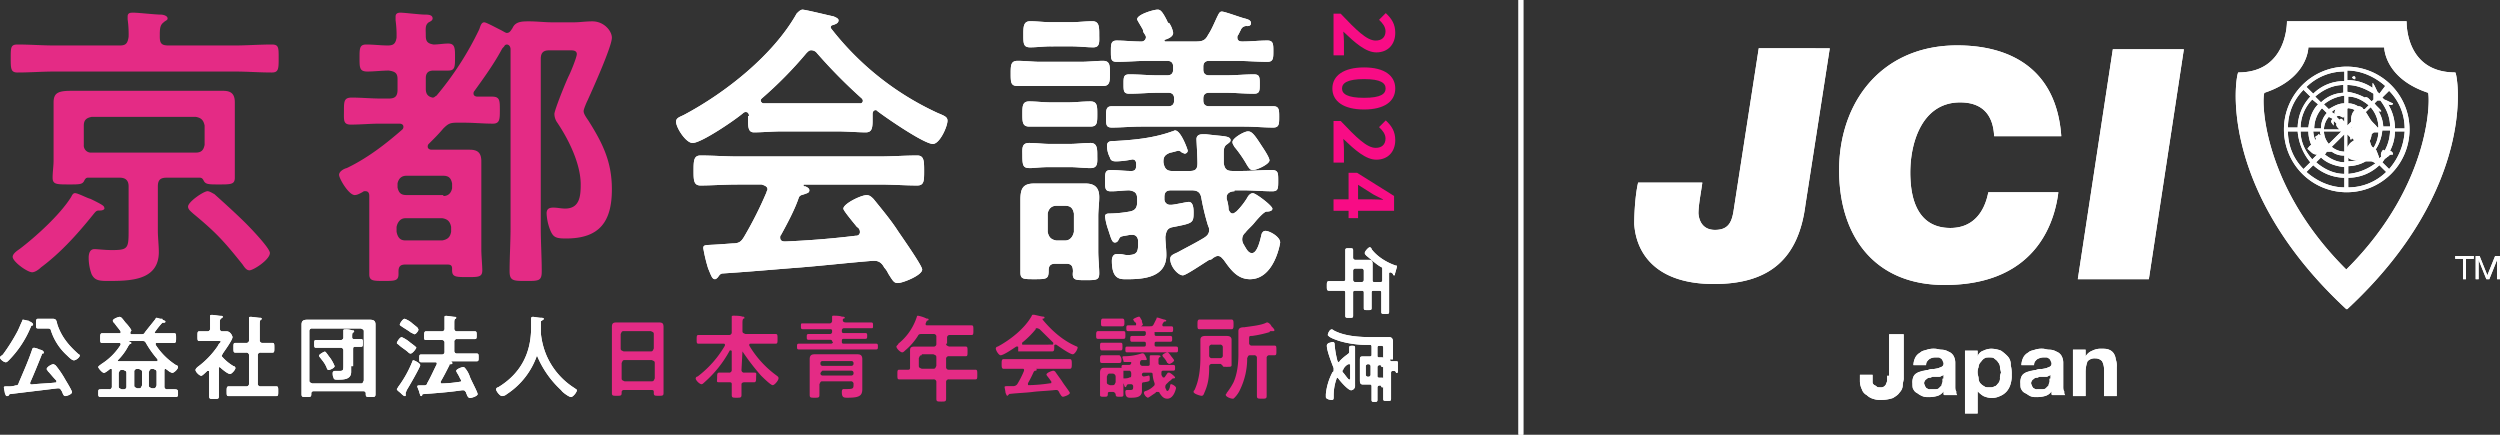 <svg xmlns="http://www.w3.org/2000/svg" width="1340" height="233" viewBox="0 0 1340 233">
  <rect x="0" y="0" width="1340" height="233" fill="#333333" stroke="none"/>
  <g id="img_pick_05" transform="translate(-317 -4565)">
    <path id="パス_1269" data-name="パス 1269" d="M403.079,62.133c0-1.036-.521-2.071-1.564-2.071a1.924,1.924,0,0,0-1.564.518c-4.171,3.624-22.42,16.051-27.113,16.051-3.65,0-8.864-8.284-8.864-11.391,0-2.071,2.086-2.589,4.171-3.624,22.42-11.909,47.969-32.1,60.482-54.367,1.043-1.036,2.086-2.071,3.128-2.071,1.564,0,14.078,3.107,16.685,3.624,1.043.518,2.607,1.036,2.607,2.071,0,1.553-1.564,2.071-3.128,2.589a1.118,1.118,0,0,0-1.043,1.036v.518A153.3,153.3,0,0,0,504.23,60.58c3.65,1.553,5.214,2.071,5.214,4.142,0,3.107-4.171,12.427-7.821,12.427-4.693,0-25.027-13.98-29.72-17.6-.521-.518-.521-.518-1.043-.518-1.043,0-1.564,1.036-1.564,2.071v3.624c0,4.142-.521,6.213-3.65,6.213-4.171,0-10.428-.518-15.121-.518h-29.72c-5.214,0-10.428.518-15.121.518-3.128,0-3.128-3.107-3.128-7.249V62.133Zm17.206,63.687a1.894,1.894,0,0,0-.521,1.553c0,1.553,1.043,2.071,2.607,2.071,12.514-.518,25.549-1.553,38.062-3.107a1.9,1.9,0,0,0,2.086-2.071,2.845,2.845,0,0,0-1.564-2.589c-2.086-2.589-7.3-8.8-7.3-9.838,0-2.589,9.385-7.249,12.514-7.249,1.564,0,2.607,1.036,3.65,2.071,4.171,5.178,9.385,11.391,13.035,17.087,2.086,3.107,13.035,18.64,13.035,20.711,0,3.107-10.428,7.249-13.035,7.249-2.086,0-2.607-1.036-5.214-5.178a10.825,10.825,0,0,0-2.086-3.107c-1.043-2.071-2.607-3.624-5.214-3.624H469.3c-13.035,1.036-26.591,2.589-39.626,3.624-13.556,1.036-24.506,2.071-40.148,3.107-1.564,0-2.086.518-3.128,2.071-.521.518-1.043,1.036-1.564,1.036-1.564,0-2.086-2.071-3.65-5.7a82.291,82.291,0,0,1-2.607-10.873c0-2.071,1.043-1.553,8.342-2.071l7.3-.518c3.65,0,4.693-1.036,6.257-3.624a203.815,203.815,0,0,0,11.992-23.818c0-.518.521-1.036.521-1.553,0-1.553-1.564-2.071-3.128-2.589H396.822c-6.778,0-13.556.518-19.813.518-3.65,0-3.65-3.107-3.65-7.767,0-5.178,0-8.284,3.65-8.284,6.778,0,13.556.518,19.813.518h76.125c6.778,0,13.556-.518,20.335-.518,3.65,0,3.65,3.107,3.65,8.284s0,7.767-3.65,7.767c-6.778,0-13.556-.518-20.335-.518H432.8c-.521,0-.521,0-.521.518s.521.518,1.043.518c1.043.518,2.086,1.036,2.086,2.071,0,1.553-1.564,1.553-2.607,2.071-1.564.518-2.607.518-3.128,2.071-2.086,6.213-6.257,13.98-9.385,19.676Zm16.163-98.9c-1.043,0-1.564.518-2.607,1.553a212.62,212.62,0,0,1-23.984,24.336,1.6,1.6,0,0,0-.521,1.036A1.66,1.66,0,0,0,410.9,55.4h51.619a1.378,1.378,0,0,0,1.564-1.553,1.8,1.8,0,0,0-.521-1.036A276.584,276.584,0,0,1,439.055,27.96a4,4,0,0,0-2.607-1.036ZM558.977,46.082H546.985c-3.65,0-3.65-2.071-3.65-6.731,0-4.142,0-6.731,3.65-6.731,4.171,0,8.342.518,11.992.518h21.9c4.171,0,8.342-.518,11.992-.518s3.65,2.589,3.65,6.731,0,6.731-3.65,6.731H558.977Zm14.078,95.271H567.32c-2.607,0-3.65,1.036-3.65,3.624,0,4.66-1.043,4.66-7.821,4.66-5.735,0-7.3,0-7.3-3.624V107.18c0-5.7,1.043-8.8,7.3-8.8h27.634c5.214,0,7.3,2.589,7.3,7.249,0,3.624-.521,6.731-.521,10.356v18.64c0,4.142.521,8.284.521,11.909s-1.564,3.624-7.3,3.624-7.3,0-6.778-4.66C576.705,142.389,575.662,141.353,573.055,141.353Zm-8.864-51.778c-5.214,0-8.342.518-10.428.518-3.65,0-4.171-1.036-4.171-6.731,0-3.624-.521-6.731,3.65-6.731,3.65,0,7.3.518,10.949.518h10.949c3.65,0,7.3-.518,10.949-.518s3.65,3.107,3.65,6.731.521,6.731-3.65,6.731c-3.65,0-7.3-.518-10.949-.518Zm1.043-21.747H553.242c-3.65,0-3.65-2.589-3.65-6.731s0-6.731,3.65-6.731,7.821.518,11.471.518H574.1c3.65,0,7.821-.518,11.992-.518,3.65,0,3.65,2.589,3.65,6.731,0,4.66,0,6.731-3.65,6.731H565.234Zm-.521-42.976c-3.65,0-7.3.518-10.949.518s-3.65-2.071-3.65-6.731c0-4.142,0-7.249,3.65-7.249s7.3.518,11.471.518h10.428c3.65,0,7.821-.518,11.471-.518s3.65,3.107,3.65,7.249c0,3.624.521,6.731-3.128,6.731s-7.821-.518-11.471-.518H564.713Zm7.821,104.073c2.607,0,4.171-2.071,4.693-4.66v-9.838c-.521-2.589-1.564-4.142-4.693-4.142h-4.693c-2.607,0-4.171,1.553-4.693,4.142v9.838c.521,2.589,1.564,4.142,4.693,4.66Zm90.724-26.407c-2.086,0-4.171,1.036-4.171,3.107v1.036a18.5,18.5,0,0,1,1.043,5.7c.521,1.036,1.043,2.071,2.086,2.071s1.043-.518,2.085-1.036a39.14,39.14,0,0,0,5.735-7.249c.522-1.036,1.564-2.589,3.128-2.589s10.428,6.731,10.428,8.284-2.607,1.553-3.128,1.553c-1.043,0-3.65,2.589-6.257,5.7-1.564,2.071-3.65,3.624-5.214,5.7a4.464,4.464,0,0,0-1.564,3.107,4.639,4.639,0,0,0,.522,2.589c0,.518.521.518.521,1.036,1.043,1.553,2.086,4.142,4.171,4.142,3.128,0,4.693-8.284,5.214-10.356.521-1.036,1.043-1.553,2.086-1.553,2.086,0,7.821,3.107,7.821,6.213,0,.518-3.128,19.676-16.163,19.676-6.778,0-10.428-5.178-14.078-10.356-1.043-1.036-1.564-2.071-3.128-2.071-1.043,0-1.564.518-2.607,1.036a2.715,2.715,0,0,1-2.086,1.036c-4.171,2.589-12.514,8.284-14.078,8.284-2.607,0-6.778-4.66-6.778-8.8,0-2.071,2.086-2.589,4.171-3.624,4.693-2.589,9.907-5.178,14.078-7.767,1.564-1.036,2.607-2.071,2.607-4.142a3.892,3.892,0,0,0-.521-2.071,126.627,126.627,0,0,1-3.65-15.016c-.521-3.107-2.086-4.142-5.214-4.142H629.367c-2.607,0-3.65,1.036-3.65,3.624v1.036a2.994,2.994,0,0,0,3.128,3.107h.521c1.564,0,8.342-1.553,9.385-1.553,2.607,0,2.607,4.142,2.607,5.7,0,5.7-.521,5.7-10.949,7.767-3.128.518-3.65,2.071-4.171,5.178,0,3.107.521,6.213.521,9.838,0,11.909-11.992,12.944-20.856,12.944-3.65,0-8.342.518-8.342-9.838,0-1.553.521-3.624,2.607-3.624h1.564c1.564,0,2.607.518,4.171.518,5.735,0,5.735-2.071,5.735-7.249,0-2.071-1.043-3.624-3.128-3.624h-1.043c-5.214,1.036-5.214.518-6.257,2.589-.521,1.036-1.043,1.553-2.086,1.553-1.564,0-2.086-2.589-3.65-7.249a31.435,31.435,0,0,1-1.564-6.731c0-1.553,1.564-1.553,2.607-1.553a64.622,64.622,0,0,0,10.428-1.036c3.128-.518,4.171-2.071,4.171-5.178v-1.553c0-3.107-1.043-4.142-4.171-4.66-3.128,0-6.257.518-9.907.518-3.128,0-3.128-1.553-3.128-5.7s0-5.7,3.128-5.7c3.65,0,7.3.518,10.949.518,2.086,0,2.607-1.036,2.607-3.107v-.518c0-1.553-.521-2.589-2.086-2.589a45.941,45.941,0,0,1-8.342,1.036c-1.564,0-3.128,0-3.65-2.071a13.709,13.709,0,0,1-1.564-6.213c0-2.589,2.086-2.589,3.65-2.589,10.428-.518,21.377-1.553,31.284-5.178.521,0,1.043-.518,1.564-.518,3.128,0,6.778,10.356,6.778,10.873a1.66,1.66,0,0,1-1.564,1.553c-.521,0-1.043-.518-1.564-.518a2.715,2.715,0,0,0-2.086-1.036s-3.65,1.036-4.171,1.036c-2.607,1.036-3.65,2.071-3.65,4.66v.518c.521,3.107,1.564,4.66,4.693,4.66h9.385c3.129,0,4.171-1.036,4.171-4.142,0-3.624-.521-11.909-.521-12.944,0-1.553,1.043-2.589,3.128-2.589h2.086l4.693.518c4.693.518,8.343.518,8.343,2.589,0,1.036-.521,1.036-1.564,2.071-2.086,1.036-2.086,3.107-2.086,5.178V87.5c.521,3.107,1.564,4.142,4.693,4.142h5.214c5.214,0,10.428-.518,15.642-.518,3.65,0,3.65,1.553,3.65,5.7s0,5.7-3.128,5.7c-5.214,0-10.428-.518-16.163-.518h-4.171ZM646.573,37.28q0,3.107,3.128,3.107h8.864c5.214,0,10.428-.518,15.121-.518,3.128,0,3.128,1.553,3.128,5.178s0,5.178-3.128,5.178c-5.214,0-10.428-.518-15.121-.518H649.7q-3.128,0-3.128,3.107v1.036q0,3.107,3.128,3.107h34.412c3.128,0,3.128,2.071,3.128,5.7s0,5.7-3.128,5.7c-5.214,0-10.428-.518-15.642-.518H613.2c-5.214,0-10.428.518-15.642.518-3.128,0-3.128-1.553-3.128-5.7,0-3.624,0-5.7,3.128-5.7H627.8q3.128,0,3.128-3.107V52.813q0-3.107-3.128-3.107h-5.214c-5.214,0-10.428.518-15.642.518-3.128,0-3.128-1.553-3.128-5.178s0-5.178,3.128-5.178c5.214,0,10.428.518,15.12.518h5.214q3.128,0,3.128-3.107V35.727q0-3.107-3.128-3.107H616.853c-5.735,0-10.949.518-16.685.518-3.128,0-3.128-1.553-3.128-5.7,0-3.624,0-5.7,3.128-5.7,4.171,0,8.342.518,13.035.518a2.381,2.381,0,0,0,2.607-2.071,1.894,1.894,0,0,0-.521-1.553c0-.518-1.043-1.036-1.043-2.589-1.043-2.071-3.128-5.178-3.128-5.7,0-2.589,8.864-5.178,10.949-5.178,1.564,0,2.607,1.036,5.214,6.213a1.118,1.118,0,0,0,1.043,1.036,13.389,13.389,0,0,1,2.086,5.178c0,2.071-2.607,3.107-4.171,3.624a.518.518,0,1,0,0,1.036H642.4c3.65,0,5.214-.518,6.778-3.624,2.086-3.107,3.65-7.249,5.214-10.356.521-1.036,1.043-2.071,2.086-2.071,1.564,0,9.907,3.107,11.992,3.624s3.65,1.036,3.65,2.589-1.564,1.553-2.086,1.553a3.158,3.158,0,0,0-3.128,1.553l-1.564,3.107a1.894,1.894,0,0,0-.521,1.553c0,1.553,1.043,2.071,2.607,2.071,4.693,0,8.864-.518,13.556-.518,3.128,0,3.128,2.071,3.128,5.7s0,5.7-3.128,5.7c-5.736,0-11.471-.518-17.206-.518H649.7q-3.129,0-3.128,3.107V37.28Zm26.591,53.849c-1.564,0-2.086-1.036-3.129-2.589a65.906,65.906,0,0,0-6.778-9.838c-.521-1.036-1.043-1.553-1.043-2.589,0-2.071,6.257-5.7,8.342-5.7s3.65,2.071,7.3,7.767c1.043,1.553,4.171,6.213,4.171,7.767C682.028,88.022,675.25,91.129,673.164,91.129ZM16.721,171.9c.521,0,.521.518,1.043.518q1.564.777,1.564,1.553a.51.51,0,0,1-.521.518c-.521,0-.521.518-1.043,1.553A54.839,54.839,0,0,1,6.293,193.131c-.521.518-1.043,1.036-1.564,1.036-1.043,0-3.128-1.553-3.128-2.589,0-.518,1.043-1.036,1.564-1.553A100.345,100.345,0,0,0,10.985,177.6c1.043-2.071,1.564-3.624,2.607-5.7,0-.518,0-.518.521-.518s2.086.518,2.607.518ZM6.293,211.771c0,.518-.521.518-1.043.518s-.521-.518-1.043-1.553c0-.518-.521-2.589-.521-3.107s.521-.518,2.086-.518a11.556,11.556,0,0,0,4.171-.518c1.043,0,1.564-.518,1.564-1.036,2.607-6.213,5.214-11.909,7.3-18.122a1.118,1.118,0,0,1,1.043-1.036,10.862,10.862,0,0,1,3.128,1.036c.521,0,2.086.518,2.086,1.553a.51.51,0,0,1-.521.518c-.521,0-.521,0-.521.518-2.086,5.178-4.171,10.356-6.257,15.016v.518c0,.518.521.518,1.043.518,4.171-.518,8.342-.518,12.514-1.036.521,0,.521,0,.521-.518V204c-2.086-2.071-3.128-3.624-4.693-5.178,0-.518-.521-.518-.521-1.036,0-1.036,2.607-2.589,3.65-2.589.521,0,.521.518,1.043.518a52.514,52.514,0,0,1,4.693,6.731c.521,1.036,4.171,6.731,4.171,7.767s-2.607,2.071-3.65,2.071c-.521,0-1.043-.518-1.564-2.071,0-.518-.521-.518-.521-1.036-.521-.518-.521-1.036-1.564-1.036h-.521c-8.342,1.036-17.206,2.071-25.549,3.107l-.521.518Zm18.77-35.727H21.935c-1.043,0-1.043-.518-1.043-2.589,0-1.553,0-2.589,1.043-2.589h7.821c2.086,0,2.086,1.036,2.607,3.107,2.086,6.213,5.735,10.873,10.949,15.533.521.518,1.043.518,1.043,1.036,0,1.036-2.086,2.589-3.128,2.589s-2.607-1.553-3.65-2.589a30.677,30.677,0,0,1-8.864-13.98c-.521-.518-1.043-.518-2.086-.518Zm59.44,2.071a.51.51,0,0,0,.521.518h9.907c1.043,0,1.043.518,1.043,2.589,0,1.553,0,2.589-1.043,2.589H85.546c-.521,0-.521,0-.521.518v.518A36.419,36.419,0,0,0,95.974,195.72a1.118,1.118,0,0,1,1.043,1.036c0,1.036-2.086,3.107-3.128,3.107a6.956,6.956,0,0,1-2.607-1.553.51.51,0,0,1-.521-.518h-.521a.508.508,0,0,0-.521.518v8.8a1.378,1.378,0,0,0,1.564,1.553h3.65c2.086,0,2.086.518,2.086,2.071s0,2.071-1.564,2.071H55.826c-1.564,0-1.564-.518-1.564-2.071,0-2.071,0-2.071,2.086-2.071H60a1.378,1.378,0,0,0,1.564-1.553v-8.8c0-.518,0-.518-.521-.518h-.521c-.521.518-2.607,2.071-3.128,2.071-1.043,0-3.128-2.589-3.128-3.107s1.043-1.036,1.564-1.553a33.072,33.072,0,0,0,10.428-10.356v-.518c0-.518-.521-.518-1.043-.518H56.347c-1.043,0-1.043-.518-1.043-2.589,0-1.553,0-2.589,1.043-2.589h9.385c.521,0,.521,0,.521-.518V177.6c-1.043-1.553-2.086-2.589-3.128-4.142-.521-.518-1.043-1.036-1.043-1.553,0-1.036,3.128-2.071,3.65-2.071a1.824,1.824,0,0,1,1.043.518c1.043,1.036,1.564,2.071,2.607,3.107.521.518,2.607,3.107,2.607,3.624s-.521.518-.521,1.036v.518a.508.508,0,0,0,.521.518H77.2c1.043,0,1.564,0,2.086-1.036,1.564-2.071,4.171-5.178,5.735-7.249a.51.51,0,0,1,.521-.518c.521,0,1.564.518,2.086.518h.521c.521,0,.521,0,.521.518,1.043.518,1.564.518,1.564,1.036s-.521.518-1.043.518-.521,0-1.043.518a50.2,50.2,0,0,0-3.65,4.66h0ZM64.69,193.131a.51.51,0,0,0,.521.518H85.546c.521,0,.521,0,.521-.518v-.518a53.757,53.757,0,0,1-6.257-8.8c-.521-1.036-1.043-1.036-2.086-1.036h-7.3c.521.518,1.564.518,1.564,1.036a.51.51,0,0,1-.521.518c-.521,0-.521.518-1.043,1.036a30.178,30.178,0,0,1-5.735,7.767Zm2.086,5.178c-1.043,0-1.043.518-1.564,1.553v7.249c0,1.036.521,1.036,1.564,1.553h1.043a1.378,1.378,0,0,0,1.564-1.553v-7.249c0-1.036-.521-1.036-1.564-1.553Zm6.778,8.284c0,1.036.521,1.036,1.564,1.553H76.16c1.043,0,1.043-.518,1.564-1.553v-7.249c0-1.036-.521-1.036-1.564-1.553H75.118a1.378,1.378,0,0,0-1.564,1.553v7.249Zm7.821,0c0,1.036.521,1.036,1.564,1.553h1.043c1.043,0,1.043-.518,1.564-1.553v-7.249c0-1.036-.521-1.036-1.564-1.553H82.939c-1.043,0-1.043.518-1.564,1.553Zm38.062-9.838a.508.508,0,0,0-.521.518v15.016c0,1.553-.521,1.553-2.607,1.553s-2.607,0-2.607-1.553V199.345c0-.518,0-.518-.521-.518h-.521c-.521.518-2.607,2.589-3.128,2.589-1.043,0-3.128-2.071-3.128-3.107,0-.518.521-1.036,1.043-1.553a45.844,45.844,0,0,0,10.949-11.391c0-.518,1.564-2.071,1.564-2.071,0-.518-.521-.518-1.043-.518H108.487c-1.043,0-1.043-.518-1.043-2.589s0-2.589,1.043-2.589h4.171a1.378,1.378,0,0,0,1.564-1.553v-6.731c0-.518.521-.518,1.043-.518,1.043,0,3.65.518,4.693.518.521,0,1.043,0,1.043.518s-.521.518-1.043,1.036-.521,1.036-.521,2.071v3.107c0,1.036.521,1.553,1.043,1.553h2.607c2.086,0,3.128,2.589,3.128,3.107,0,1.553-4.171,7.249-5.214,8.8,0,.518-.521.518-.521,1.036s0,.518.521,1.036a25.049,25.049,0,0,0,5.735,4.66,1.118,1.118,0,0,1,1.043,1.036c0,1.036-2.086,3.107-2.607,3.107-1.043.518-4.693-2.589-5.735-3.624h0Zm22.942-12.944h5.214c1.043,0,1.043.518,1.043,2.589s0,2.589-1.043,2.589h-6.257a1.378,1.378,0,0,0-1.564,1.553v15.016a1.378,1.378,0,0,0,1.564,1.553h8.342c1.043,0,1.043.518,1.043,2.589s0,2.589-1.043,2.589H124.129c-1.043,0-1.043-.518-1.043-2.589,0-1.553,0-2.589,1.043-2.589h9.385a1.378,1.378,0,0,0,1.564-1.553V190.542a1.378,1.378,0,0,0-1.564-1.553h-5.735c-1.043,0-1.043-.518-1.043-2.589s0-2.589,1.043-2.589h5.735a1.378,1.378,0,0,0,1.564-1.553V170.349c0-.518.521-.518,1.043-.518s4.171.518,4.693.518,1.043,0,1.043.518a.51.51,0,0,1-.521.518c-.521.518-.521,1.553-.521,3.107v7.767A1.378,1.378,0,0,0,142.378,183.811ZM169.491,209.7a1.118,1.118,0,0,0-1.043,1.036v.518c0,1.553-.521,1.553-2.607,1.553s-2.607,0-2.607-1.553v-37.28c0-2.071,1.043-2.589,3.128-2.589h33.37c2.086,0,3.128.518,3.128,2.589v37.28c0,1.553-.521,1.553-2.607,1.553s-2.607,0-2.607-1.553v-.518A1.118,1.118,0,0,0,196.6,209.7H169.491ZM196.6,177.6c0-1.036-.521-1.036-1.564-1.553H168.97a1.378,1.378,0,0,0-1.564,1.553V204c0,1.036.521,1.036,1.564,1.553h26.07c1.043,0,1.043-.518,1.564-1.553Zm-6.778,18.64v3.107c0,4.142-4.171,4.142-7.3,4.142-1.043,0-2.086,0-2.086-1.036-.521-.518-.521-2.071-.521-2.589a1.118,1.118,0,0,1,1.043-1.036h2.607c2.086,0,2.086-.518,2.086-3.107v-7.767a1.378,1.378,0,0,0-1.564-1.553H171.055c-1.043,0-1.043-.518-1.043-2.071s0-2.071,1.043-2.071H184.09a1.378,1.378,0,0,0,1.564-1.553V177.08c0-.518.521-.518,1.043-.518a8.931,8.931,0,0,1,3.65.518c.521,0,1.043,0,1.043.518s0,.518-.521.518c-.521.518-.521,1.036-.521,2.589,0,1.036.521,1.036,1.564,1.036h3.128c1.043,0,1.043.518,1.043,2.071s0,2.071-1.043,2.071h-3.128c-1.043,0-1.043.518-1.043,1.553v8.8Zm-11.992,2.071a1.118,1.118,0,0,1-1.043-1.036c-1.043-2.589-2.086-3.624-3.65-5.7a1.8,1.8,0,0,1-.521-1.036c0-.518,2.607-2.071,3.128-2.071s2.086,2.589,2.607,3.107a20.944,20.944,0,0,1,2.607,4.66C180.962,197.273,178.355,198.309,177.833,198.309Zm43.8-8.8a1.824,1.824,0,0,1-1.043-.518c-1.564-1.553-3.65-2.589-5.214-4.142-.521-.518-1.043-.518-1.043-1.036s1.564-3.107,2.607-3.107a18.313,18.313,0,0,1,4.171,2.589c.521.518,3.65,2.589,3.65,3.107C224.238,187.436,222.674,189.507,221.631,189.507Zm-2.086,19.676c0,.518-.521,1.036-.521,1.553v1.036c0,.518,0,.518-.521.518s-1.564-1.036-2.086-1.553-2.086-1.553-2.086-2.071.521-.518.521-1.036a60.666,60.666,0,0,0,7.821-13.98.51.51,0,0,1,.521-.518c.521,0,3.65,1.553,3.65,2.589s-6.257,11.909-7.3,13.462Zm4.171-30.031-2.086-1.036c-.521-.518-3.128-2.071-4.693-3.107-.521-.518-1.043-.518-1.043-1.036s1.564-3.107,2.607-3.107a13.093,13.093,0,0,1,3.65,2.071c.521.518,2.607,2.071,3.128,2.589a1.8,1.8,0,0,1,.521,1.036c.521,0-1.043,2.589-2.086,2.589ZM248.744,204a1.8,1.8,0,0,0-.521-1.036c-.521-1.553-2.086-3.624-2.086-4.142,0-1.036,3.128-2.071,3.65-2.071s.521,0,1.043.518a13.55,13.55,0,0,1,2.607,4.66c.521,1.553,4.171,8.284,4.171,9.32s-3.128,2.071-4.171,2.071q-.782,0-1.564-1.553c0-.518-.521-1.036-.521-1.553-.521-.518-.521-1.036-1.564-1.036h-.521c-6.778,1.036-14.078,1.553-20.856,2.071a.51.51,0,0,0-.521.518.51.51,0,0,1-.521.518c-.521,0-.521-.518-1.043-2.071,0-.518-1.043-2.589-1.043-3.107s.521-.518,1.564-.518h2.086c1.043,0,1.564-.518,1.564-1.036,2.086-3.624,3.128-6.213,5.214-10.356v-.518c0-.518-.521-.518-1.043-.518h-7.3c-1.043,0-1.043-.518-1.043-2.071s0-2.071,1.043-2.071h10.949a1.378,1.378,0,0,0,1.564-1.553v-4.66a1.378,1.378,0,0,0-1.564-1.553h-8.342c-1.043,0-1.043-.518-1.043-2.071s0-2.589,1.043-2.589h8.342a1.378,1.378,0,0,0,1.564-1.553v-6.213c0-.518.521-.518,1.043-.518s3.65.518,4.171.518,1.043,0,1.043.518a.51.51,0,0,1-.521.518c-.521.518-.521,1.036-.521,2.589v2.589a1.378,1.378,0,0,0,1.564,1.553h9.385c1.043,0,1.043.518,1.043,2.071s0,2.071-1.043,2.071h-9.385a1.378,1.378,0,0,0-1.564,1.553v4.66a1.378,1.378,0,0,0,1.564,1.553h10.428c1.043,0,1.043.518,1.043,2.071s0,2.071-1.043,2.071H243.009a1.118,1.118,0,0,1,1.043,1.036c0,.518-.521.518-1.043.518s-.521,0-.521.518c-1.564,3.107-3.128,6.213-4.693,8.8v.518a.51.51,0,0,0,.521.518,71.136,71.136,0,0,0,10.428-1.036c-.521.518,0,0,0-.518Zm40.669-13.462a40.5,40.5,0,0,1-16.163,20.711,4,4,0,0,1-2.607,1.036c-1.043,0-3.128-2.589-3.128-3.624a1.118,1.118,0,0,1,1.043-1.036c11.992-7.249,17.728-18.122,17.728-32.1v-4.142c0-1.036,0-1.553,1.043-1.553.521,0,3.128.518,4.171.518.521,0,1.564,0,1.564.518s-.521.518-1.043,1.036c-.521,0-.521.518-.521,1.036v5.7a41.277,41.277,0,0,0,2.607,10.873,38.984,38.984,0,0,0,15.642,18.64c.521.518,1.043.518,1.043,1.036,0,1.036-2.086,3.624-3.128,3.624s-4.693-2.589-5.214-3.624a52.513,52.513,0,0,1-13.035-18.64h0Zm448.4-34.691c-1.043,0-1.043.518-1.043,1.036v8.284c0,1.036-.521,1.036-2.086,1.036s-2.086,0-2.086-1.036v-8.284c0-1.036-.521-1.036-1.043-1.036h-3.65c-1.043,0-1.043.518-1.043,1.036v12.427c0,1.036-.521,1.036-2.086,1.036s-2.086,0-2.086-1.036V156.887c0-1.036-.521-1.036-1.043-1.036h-7.3c-1.564,0-1.564-.518-1.564-2.589s0-2.589,1.564-2.589h7.3c1.043,0,1.043-.518,1.043-1.036V134.1c0-1.036.521-1.036,2.086-1.036s2.086,0,2.086,1.036v4.142a1.118,1.118,0,0,0,1.043,1.036h7.3c1.564,0,2.086.518,2.086,2.071v8.8c0,1.036.521,1.036,1.043,1.036h3.129c1.043,0,1.043-.518,1.043-1.036v-5.7c0-1.036,0-1.036-1.043-1.553-2.607-1.553-4.693-3.624-7.3-5.7-.521-.518-1.043-1.036-1.043-1.553,0-1.036,2.086-3.107,2.607-3.107a1.117,1.117,0,0,1,1.043,1.036c3.129,4.142,8.342,7.249,13.035,8.8.521,0,.521,0,.521.518s-1.043,3.624-1.043,4.142,0,.518-.521.518a.508.508,0,0,1-.521-.518c0-.518-.521-.518-1.043-1.036h-.521a.508.508,0,0,0-.521.518v20.711c0,1.036-.521,1.036-2.086,1.036s-2.085,0-2.085-1.036V156.887c0-1.036-.521-1.036-1.043-1.036h-3.128ZM732.6,144.978a1.118,1.118,0,0,0-1.043-1.036h-3.65a1.118,1.118,0,0,0-1.043,1.036v5.178a1.118,1.118,0,0,0,1.043,1.036h3.65a1.117,1.117,0,0,0,1.043-1.036Zm14.078,47.636c0,1.036.521,1.036,1.043,1.036h2.607c.521,0,.521.518.521,1.036v4.142c0,.518,0,1.036-.521,1.036s-.521,0-.521-.518c-.521-.518-.521-.518-1.564-.518s-1.043.518-1.043,1.036v13.98c0,1.036-.521,1.036-2.086,1.036s-2.086,0-2.086-1.036V186.4c0-1.036-.522-1.036-1.043-1.036h-1.043c-1.043,0-1.043.518-1.043,1.036v4.142c0,.518,0,1.036,1.043,1.036h1.564a.508.508,0,0,1,.521.518v4.142a.521.521,0,0,1-1.043,0c0-.518-.521-.518-1.043-.518a1.118,1.118,0,0,0-1.043,1.036v4.66c0,.518,0,1.036,1.043,1.036h1.564c.521,0,.521.518.521,1.036v3.107c0,.518,0,1.036-.521,1.036a.509.509,0,0,1-.521-.518c0-.518-.521-.518-1.043-.518a1.118,1.118,0,0,0-1.043,1.036v6.731c0,1.036-.522,1.036-1.564,1.036s-1.564,0-1.564-1.036v-7.249c0-1.036-.521-1.036-1.043-1.036h-3.65c-1.043,0-1.564-.518-1.564-2.071V193.131c0-1.553,0-2.071,1.564-2.071h3.65c1.043,0,1.043-.518,1.043-1.036v-4.142c0-1.036-.521-1.036-1.043-1.036h-.521a51.89,51.89,0,0,1-15.642-2.071c-1.564-.518-4.693-1.553-5.735-2.589l-.521-.518c0-1.036,1.043-3.107,2.086-3.107a1.62,1.62,0,0,1,1.043.518c5.735,3.107,13.556,3.624,20.335,3.624h9.385c1.564,0,2.086,1.036,2.086,2.589v9.32Zm-30.241,5.7v-1.036c-1.043-2.589-3.65-9.32-3.65-11.909,0-1.036.521-1.036,1.043-1.553.521,0,1.564-.518,2.086-.518,1.043,0,1.043,1.036,1.043,1.553a51.982,51.982,0,0,0,1.564,8.8l.521.518a.51.51,0,0,0,.521-.518,26.069,26.069,0,0,1,4.171-3.624c.522-.518,1.043-.518,1.043-1.553V186.4c0-1.036.521-1.036,1.564-1.036s1.564,0,1.564,1.036v20.193a2.348,2.348,0,0,1-2.086,2.589c-1.564,0-5.735-4.66-6.778-6.213l-.522-.518a.51.51,0,0,0-.521.518,26.911,26.911,0,0,0-1.564,9.32c0,1.553,0,2.071-1.043,2.071s-3.129-.518-3.129-1.553v-1.553a31.7,31.7,0,0,1,3.65-11.909c.522,0,.522-.518.522-1.036Zm8.864-2.589c0-.518,0-.518-.521-.518h-.521a6.261,6.261,0,0,0-2.607,2.589c0,.518-.521.518-.521,1.036s0,.518.521,1.036,2.607,3.624,3.128,3.624.521-.518.521-1.036V195.72Zm10.95.518a1.118,1.118,0,0,0-1.043-1.036h-.521a1.118,1.118,0,0,0-1.043,1.036v4.66a1.118,1.118,0,0,0,1.043,1.036h.521a1.118,1.118,0,0,0,1.043-1.036ZM818.114,0h-2.607V233h2.607Zm499.5,38.833c-27.113,0-26.07-27.442-26.07-27.442h-64.132s.521,27.442-26.07,27.442c-1.043,0-13.035,61.1,57.875,126.856h.521c70.91-65.758,58.918-126.856,57.875-126.856Zm-58.4,105.627c-46.926-46.6-45.362-94.236-43.8-94.753,23.463-7.767,23.463-24.336,23.463-24.336h40.669s0,16.569,23.463,24.336c1.043.518,3.128,48.153-43.8,94.753Zm0-108.733a33.656,33.656,0,1,0,33.891,33.656A33.707,33.707,0,0,0,1259.219,35.727Zm26.07,32.62a24.8,24.8,0,0,0-3.65-12.427c1.043.518,2.607.518,2.607-.518-1.564-.518-3.128-1.553-4.693-2.071l-1.043-1.036,3.65-3.624a28.484,28.484,0,0,1,8.343,20.193h-5.214Zm-6.257,11.909c-1.043,1.036-1.564,2.589-1.043,3.624l-1.043,1.036a35.519,35.519,0,0,0-1.564-4.142.508.508,0,0,0-.521-.518,22.408,22.408,0,0,0,3.65-10.356h4.171a23.436,23.436,0,0,1-2.607,10.356C1280.075,80.773,1279.554,80.773,1279.032,80.256Zm-5.214-30.031v3.107l-1.043,1.036-1.564-1.553c-.521-.518-1.564-1.036-2.085-.518a28.613,28.613,0,0,0-9.385-3.107V45.564c5.214,0,9.907,2.071,14.078,4.66ZM1251.4,78.7l6.778-6.731v9.32A11.025,11.025,0,0,1,1251.4,78.7Zm10.428-3.624c0-.518,0-.518.522-1.036l1.043,1.036-.521.518a6.261,6.261,0,0,0-2.607,2.589,1.8,1.8,0,0,0-.521,1.036V71.971l1.564,1.553a1.894,1.894,0,0,0,.521,1.553ZM1251.4,60.062a7.191,7.191,0,0,1,2.086-1.553,4.639,4.639,0,0,0-.522,2.589l-1.564-1.036Zm4.171,2.071c1.564.518,2.086,1.553,2.607,0V65.24l-.521-.518c-1.043-1.553-1.564-1.036-2.086-.518L1254,62.651c0-.518,1.043-.518,1.564-.518Zm6.257,8.8.522-.518A.508.508,0,0,1,1261.826,70.936Zm0-2.589.522-.518v.518Zm1.043-8.284a7.443,7.443,0,0,0-1.043,3.624V65.24l-2.085,2.071v-8.8a.508.508,0,0,1,.521-.518,9.718,9.718,0,0,1,3.65,1.036c-.522,0-.522.518-1.043,1.036Zm-4.693-4.66c-3.128,0-5.735,1.553-8.343,3.107l-2.607-2.589a20.831,20.831,0,0,1,10.949-4.66V55.4Zm-6.257,8.284h0c-1.564,1.553-.521,2.071.521,3.624V64.722L1254,66.276c-.521,1.036.521,2.071,1.564,3.107h-8.342a10.863,10.863,0,0,1,2.607-6.731Zm4.693,6.731-6.778,6.731a10.863,10.863,0,0,1-2.607-6.731Zm-7.821,10.873h2.607a10.53,10.53,0,0,0,6.778,2.071v3.624c-4.171,0-7.821-2.071-10.428-4.142Zm11.471,3.107c1.043,1.553,3.65,1.553,5.736,1.036a18.862,18.862,0,0,1-5.736,1.036V84.4Zm7.821-26.407a3.384,3.384,0,0,0-2.607-1.036,10.112,10.112,0,0,0-5.214-1.553V51.778c4.171,0,7.821,2.071,10.95,4.66l-2.085,2.071c-.521,0-1.043,0-1.043-.518Zm-9.907-8.284a18.271,18.271,0,0,0-12.513,5.178l-3.128-3.107c4.171-3.624,9.385-6.213,15.12-6.213v4.142Zm-9.385,10.873a11.713,11.713,0,0,0-3.128,8.284h-3.65a16.645,16.645,0,0,1,4.171-10.873Zm-3.649,9.838a3.1,3.1,0,0,0,.521,2.071c-.521,0-1.043-.518-1.564-.518,0,1.036-1.043.518-1.564,1.553a.967.967,0,0,1,0,1.553,15.024,15.024,0,0,1-1.043-4.66Zm.521,13.98c3.128,3.107,7.821,4.66,12.513,5.178V93.2c-5.735,0-10.949-2.589-15.121-6.213Zm14.6,4.66a19.618,19.618,0,0,0,9.385-2.589h2.607c1.043,0,1.564.518,2.607,1.036a28.008,28.008,0,0,1-14.6,5.7V89.058Zm13.557-9.838c-.521-.518-1.043-.518-1.043-1.036-.521-.518-.521-1.553-1.043-2.589a9.549,9.549,0,0,0,1.043-3.624c.522-.518,1.043-1.036,1.564-1.036h2.086A17.1,17.1,0,0,1,1273.818,79.22Zm2.086-10.873c-1.043-1.553-2.607-2.589-3.65-4.142s-1.564-2.589-2.607-4.142l2.607-2.589a16.644,16.644,0,0,1,4.171,10.873Zm1.043-18.122-1.043-1.036c-1.043-2.071-2.086-4.66-2.607-4.66v2.589a23.353,23.353,0,0,0-13.557-4.142V37.8c7.821,0,15.12,3.624,20.334,8.284l-3.128,4.142Zm-18.771-6.731a23.276,23.276,0,0,0-16.685,6.731l-3.65-3.624a28.887,28.887,0,0,1,20.334-8.284ZM1244.1,55.92c-3.129,3.107-4.693,7.767-5.214,12.427h-4.171a21.946,21.946,0,0,1,6.257-15.016Zm-5.214,14.5a18.167,18.167,0,0,0,1.564,7.249c-1.043.518-1.564,1.553-2.085,2.071,2.085,1.553,2.607,3.107,5.214,3.107l-2.607,2.589c-3.65-4.142-6.257-9.32-6.257-15.016h4.171Zm2.607,18.122a25.2,25.2,0,0,0,16.685,6.731v5.178c-7.821,0-15.121-3.624-20.334-8.284l3.65-3.624Zm18.77,6.731a24.207,24.207,0,0,0,16.685-6.731l3.65,3.624a28.887,28.887,0,0,1-20.335,8.284V95.271Zm18.771-26.924a17.367,17.367,0,0,0-2.607-8.8c.522,0,1.043.518,1.564,0-1.043-1.553-2.607-2.589-3.65-4.142l1.564-1.553h1.564c3.128,4.142,5.214,8.8,5.214,13.98h-3.65Zm-42.755-20.193,3.65,3.624a24.844,24.844,0,0,0-6.778,16.569h-5.214A28.485,28.485,0,0,1,1236.277,48.153Zm-8.342,22.264h5.214a29.692,29.692,0,0,0,6.778,16.569l-3.65,3.624A28.485,28.485,0,0,1,1227.935,70.418Zm54.226,20.193-3.65-3.624c.521-.518,1.043-1.553,1.564-2.071.521,0,.521-.518,1.564-1.036,1.043-1.036,1.043-1.036,2.607-1.036,0-1.036-.522-1.553-1.564-2.071a23.436,23.436,0,0,0,2.607-10.356h5.214A33.737,33.737,0,0,1,1282.161,90.611ZM930.736,113.393c-1.043,6.213-3.128,9.838-9.907,9.838-5.214,0-8.342-3.107-8.864-8.8,0-4.66,1.564-12.427,2.086-16.569H879.639c-1.564,6.731-2.086,16.569-2.086,22.264,1.043,15.533,11.471,32.1,42.755,32.1,30.241,0,45.362-13.98,49.012-42.458l13.035-83.88H944.293l-13.557,87.5Zm113.144,39.351c51.619,0,59.44-37.28,61-49.707h-37.541c-2.086,10.873-8.342,19.158-20.335,19.158-17.728,0-20.856-16.051-21.377-25.889-1.043-17.6,5.214-41.422,26.591-41.422,11.992,0,17.727,6.731,18.249,18.122h35.977c-2.607-36.762-28.156-48.671-55.79-48.671-42.234,0-65.7,33.138-63.09,73.007C989.654,129.445,1008.425,152.745,1043.88,152.745Zm71.432-3.107h38.063l18.77-123.231h-38.062ZM1262.347,41.422h0c0,.518,1.043,1.036,1.564,1.036C1264.433,40.9,1263.39,40.387,1262.347,41.422ZM1271.733,52.813Zm6.778,27.442Zm-34.934-8.284Zm74.039,66.793h4.171v10.873h1.564V138.765h4.171v-1.553h-9.907Zm21.377-1.553-4.171,10.356-4.171-10.356h-2.086v12.427h1.564V139.282l4.171,10.356h1.564l4.171-10.356v10.356h1.564V137.211h-2.607Zm-325.876,64.2v2.071a3.892,3.892,0,0,1-.521,2.071c0,.518-.522,1.036-1.043,1.553a3.151,3.151,0,0,1-2.085.518c-1.043,0-1.564,0-2.086-.518s-1.043-.518-1.564-1.036a1.893,1.893,0,0,1-.521-1.553V200.9h-6.778V204a10.281,10.281,0,0,0,1.043,4.66,5.314,5.314,0,0,0,2.607,3.107,8.419,8.419,0,0,0,3.65,2.071,11.557,11.557,0,0,0,4.171.518,19.57,19.57,0,0,0,6.257-1.036c1.564-1.036,2.607-1.553,3.65-3.107a5.573,5.573,0,0,0,1.564-3.624c0-1.553.522-2.589.522-3.624V179.151h-7.821v22.264Zm36.5,5.7V194.167a7.447,7.447,0,0,0-1.043-3.624,5.2,5.2,0,0,0-2.607-2.071,7.574,7.574,0,0,0-3.65-1.036c-1.043,0-2.607-.518-3.65-.518a11.555,11.555,0,0,0-4.171.518c-1.564.518-2.607.518-3.65,1.553a6.259,6.259,0,0,0-2.607,2.589,9.7,9.7,0,0,0-1.043,4.142h6.778c0-1.553.521-2.071,1.564-3.107a5.615,5.615,0,0,1,3.128-1.036h1.564a1.924,1.924,0,0,1,1.564.518c.521,0,.521.518,1.043,1.036,0,.518.521,1.036.521,1.553a1.893,1.893,0,0,1-.521,1.553c-.521.518-1.043.518-2.085,1.036a22.74,22.74,0,0,1-2.607.518,6.654,6.654,0,0,0-3.128.518c-1.043,0-2.086.518-3.128.518-1.043.518-2.086.518-2.607,1.036a4.057,4.057,0,0,0-2.086,2.071,7.631,7.631,0,0,0-.521,3.624c0,1.036,0,2.589.521,3.107a4.058,4.058,0,0,0,2.086,2.071,11.409,11.409,0,0,0,2.607,1.553,6.654,6.654,0,0,0,3.128.518,14.53,14.53,0,0,0,4.692-.518,6.033,6.033,0,0,0,3.65-2.589v1.036c0,.518,0,1.036.521,1.036h6.778c-.522-.518-.522-1.036-.522-2.071-.521-.518-.521-1.553-.521-2.589Zm-6.779-4.142v1.553c0,.518-.521,1.036-.521,2.071l-1.564,1.553c-.522.518-1.564.518-3.128.518h-1.564a1.924,1.924,0,0,1-1.564-.518c-.521,0-.521-.518-1.043-1.036,0-.518-.521-1.036-.521-1.553a1.894,1.894,0,0,1,.521-1.553c0-.518.521-.518,1.043-1.036a1.924,1.924,0,0,1,1.564-.518c.521,0,1.043-.518,1.564-.518h3.128a1.924,1.924,0,0,0,1.564-.518,1.824,1.824,0,0,0,1.043-.518v2.071Zm34.934-11.909a22.619,22.619,0,0,0-3.65-3.107,15.52,15.52,0,0,0-5.214-1.036,9.878,9.878,0,0,0-4.171,1.036,4.685,4.685,0,0,0-3.128,3.107v-3.107h-6.778v33.656h6.778V209.7a13.805,13.805,0,0,0,3.128,2.589,12.343,12.343,0,0,0,4.171,1.036,10.472,10.472,0,0,0,4.693-1.036,9.349,9.349,0,0,0,3.65-2.589,10.382,10.382,0,0,0,2.086-4.142,14.241,14.241,0,0,0,.521-4.66,17.5,17.5,0,0,0-.521-5.178A6.3,6.3,0,0,0,1077.771,191.06Zm-4.171,11.909a3.941,3.941,0,0,1-1.043,2.589c-.521.518-1.043,1.553-2.086,1.553-.521.518-1.564.518-2.607.518s-2.086,0-2.607-.518a7.19,7.19,0,0,1-2.085-1.553,3.94,3.94,0,0,1-1.043-2.589c0-1.036-.521-2.071-.521-3.107a6.526,6.526,0,0,1,.521-3.107,3.94,3.94,0,0,1,1.043-2.589c.521-.518,1.042-1.553,2.085-2.071.522-.518,1.564-.518,2.607-.518s2.085,0,2.607.518,1.564,1.036,2.086,2.071a3.941,3.941,0,0,1,1.043,2.589c0,1.036.521,2.071.521,3.107A6.526,6.526,0,0,0,1073.6,202.969Zm33.891,4.142V194.167a7.446,7.446,0,0,0-1.042-3.624,5.2,5.2,0,0,0-2.607-2.071,7.575,7.575,0,0,0-3.65-1.036c-1.564,0-2.607-.518-3.65-.518a11.555,11.555,0,0,0-4.171.518c-1.564.518-2.607.518-3.65,1.553a6.26,6.26,0,0,0-2.607,2.589,9.7,9.7,0,0,0-1.043,4.142h6.778c0-1.553.522-2.071,1.564-3.107a7.447,7.447,0,0,1,3.129-1.036h1.564a1.924,1.924,0,0,1,1.564.518c.521,0,.521.518,1.043,1.036,0,.518.521,1.036.521,1.553a1.894,1.894,0,0,1-.521,1.553c-.521.518-1.043.518-2.086,1.036a22.708,22.708,0,0,1-2.607.518,6.654,6.654,0,0,0-3.128.518c-1.043,0-2.086.518-3.128.518-1.043.518-2.086.518-2.607,1.036a4.058,4.058,0,0,0-2.086,2.071,7.63,7.63,0,0,0-.521,3.624c0,1.036,0,2.589.521,3.107a4.058,4.058,0,0,0,2.086,2.071c1.043.518,1.564,1.036,2.607,1.553a6.654,6.654,0,0,0,3.128.518,14.534,14.534,0,0,0,4.693-.518,6.033,6.033,0,0,0,3.65-2.589v1.036c0,.518,0,1.036.521,1.036h6.778c-.521-.518-.521-1.036-.521-2.071-.521-.518-.521-1.553-.521-2.589Zm-7.3-4.142v1.553c0,.518-.522,1.036-.522,2.071l-1.564,1.553c-.522.518-1.564.518-3.129.518h-1.564a1.924,1.924,0,0,1-1.564-.518c-.521,0-.521-.518-1.043-1.036,0-.518-.522-1.036-.522-1.553a1.893,1.893,0,0,1,.522-1.553c0-.518.521-.518,1.043-1.036a1.924,1.924,0,0,1,1.564-.518c.522,0,1.043-.518,1.564-.518h3.129a1.924,1.924,0,0,0,1.564-.518,1.824,1.824,0,0,0,1.043-.518v2.071Zm34.412-13.462a5.2,5.2,0,0,0-2.607-2.071c-1.043-.518-2.607-.518-4.693-.518a9.876,9.876,0,0,0-4.171,1.036,7,7,0,0,0-3.65,3.107v-3.624h-6.778v24.853h6.778V199.345a15.877,15.877,0,0,1,1.043-5.7,5.151,5.151,0,0,1,4.171-1.553,4.749,4.749,0,0,1,3.65,1.553,10.281,10.281,0,0,1,1.043,4.66v13.98h6.778V196.756a10.025,10.025,0,0,0-.522-4.142,7.325,7.325,0,0,0-1.043-3.107Z" transform="translate(315.4 4565)" fill="#fff"/>
    <path id="パス_1270" data-name="パス 1270" d="M87.305,18.887h35.513c6.267,0,13.056-.517,19.846-.517,3.656,0,3.656,1.552,3.656,7.242s0,7.759-3.656,7.759c-6.789,0-13.056-.517-19.846-.517H26.2c-6.789,0-13.056.517-19.846.517C2.7,33.37,2.7,31.3,2.7,25.611s0-7.242,3.656-7.242c6.789,0,13.056.517,19.846.517H61.193c3.134,0,4.178-1.035,4.7-4.655a55.687,55.687,0,0,0-.522-9.311V3.369C65.371,1.3,66.937,1.3,68.5,1.3c2.611,0,11.49,1.035,14.623,1.035,1.045,0,3.656.517,3.656,2.069,0,1.035-1.045,1.035-2.089,2.069C82.6,8.024,82.6,10.093,82.6,14.231c0,3.621,1.045,4.655,4.7,4.655ZM50.747,107.338c-2.089,0-2.089,0-4.178,2.586-8.356,10.345-17.234,20.173-27.68,27.932-1.045,1.035-3.134,2.586-4.7,2.586-2.611,0-10.445-5.69-10.445-8.276,0-1.552,2.089-3.1,3.656-4.138C16.279,121.3,29.335,109.407,35.08,100.1c.522-1.035,1.045-2.069,2.089-2.069,1.567,0,6.267,2.586,8.356,3.1,5.223,2.586,7.312,3.621,7.312,4.655C53.359,106.82,51.792,107.338,50.747,107.338ZM43.958,89.751c-1.045,0-1.567,1.035-2.089,2.069-1.045,1.552-2.611,1.552-7.834,1.552-6.789,0-8.878,0-8.878-3.621,0-3.1.522-6.207.522-9.311V49.4c0-5.173,2.611-6.207,9.4-6.207h81.472c4.178,0,6.267,1.552,6.267,6.207V89.751c0,3.621-2.089,3.621-8.356,3.621-5.745,0-7.312,0-8.356-2.069-.522-1.035-1.045-1.552-2.089-1.552H86.261c-3.134,0-4.7,1.035-4.7,4.655V118.2c0,3.621.522,7.759.522,11.38,0,15.518-15.668,15.518-27.68,15.518-4.7,0-6.789-.517-8.356-3.621a26.047,26.047,0,0,1-1.567-8.793c0-2.069.522-4.655,3.134-4.655,1.567,0,5.223.517,9.4.517,8.878,0,8.878-1.034,8.878-11.38V94.406q0-4.655-4.7-4.655H43.958ZM101.928,76.3c3.134,0,4.178-1.552,4.7-4.138V61.819c-.522-2.586-1.567-4.138-4.7-4.655H46.047c-2.611.517-4.178,1.552-4.178,4.655V72.164A3.825,3.825,0,0,0,46.047,76.3Zm28.724,63.105c-1.567,0-2.611-1.552-3.656-3.1-9.923-12.414-14.1-17.069-26.635-27.415-1.045-1.035-2.611-2.069-2.611-3.621,0-2.586,8.356-8.276,10.445-8.276,1.044,0,2.611,1.035,3.656,1.552,5.745,5.173,11.49,10.345,16.712,15.518,2.611,2.586,13.056,13.449,13.056,16.035C141.62,133.718,132.741,139.407,130.652,139.407ZM253.9,10.093c.522-1.552,1.044-3.621,2.611-3.621,1.044,0,5.745,2.586,8.878,4.138,1.045.517,2.611,1.552,3.133,1.552,1.567,0,2.089-1.035,3.134-2.586,1.567-3.621,5.223-3.621,8.878-3.621,4.178,0,8.356.517,12.534.517h11.49c3.134,0,6.267-.517,9.923-.517,6.267,0,10.445,5.173,10.445,8.793,0,4.655-10.445,27.932-13.056,33.622-.522,1.035-2.089,4.655-2.089,5.69,0,1.552,1.567,3.621,2.611,5.173,7.834,12.414,12.534,22.242,12.534,36.725,0,17.587-6.789,26.38-24.546,26.38-5.223,0-6.789-.517-8.356-4.138a27,27,0,0,1-2.089-9.311c0-2.586,1.567-3.1,3.656-3.1s4.178.517,6.267.517c7.834,0,8.356-6.724,8.356-12.931,0-10.862-6.267-23.794-12.534-33.1a8.289,8.289,0,0,1-1.567-4.655c0-2.069,6.267-17.587,7.834-20.69,1.045-2.069,4.178-9.828,4.178-11.38,0-2.069-2.089-2.069-3.656-2.069H291.507c-3.134,0-4.7,1.035-4.7,4.655v90.52c0,7.759.522,15.518.522,23.277,0,5.173-1.567,5.173-8.356,5.173s-8.878,0-8.878-5.173c0-7.759.522-15.518.522-23.794V20.956c0-1.035-.522-2.586-2.089-2.586a1.829,1.829,0,0,0-1.044.517c-.522,1.035-1.044,1.035-1.567,2.069-4.178,7.759-9.4,15-14.623,22.242a1.889,1.889,0,0,0-.522,1.552c0,1.035,1.045,1.552,2.089,1.552h7.834c4.178,0,4.178,2.069,4.178,7.242,0,4.655,0,7.242-3.656,7.242-5.223,0-10.445-.517-15.668-.517h-3.656c-3.656,0-4.7.517-7.312,3.1-2.611,3.1-5.223,5.69-7.834,8.276a1.889,1.889,0,0,0-.522,1.552c0,1.035,1.045,1.552,2.089,1.552h20.368c4.178,0,6.267,1.552,6.267,6.207v47.588c0,2.586.522,8.793.522,10.862,0,3.621-2.089,3.621-7.834,3.621-6.267,0-8.356,0-8.356-3.621v-1.035c0-2.069-1.567-2.069-2.611-2.069H214.213c-2.611,0-3.656,1.035-3.656,3.621v1.552c0,3.621-2.089,3.621-7.834,3.621s-7.834,0-7.834-3.621v-41.9c0-1.552-.522-2.586-2.089-2.586a1.931,1.931,0,0,0-1.567.517c-1.044.517-2.611,1.552-4.178,1.552-3.134,0-8.356-8.793-8.356-10.862,0-1.552,2.089-3.1,4.178-3.621l1.045-.517c10.445-5.173,19.846-12.414,28.724-20.173a1.889,1.889,0,0,0,.522-1.552c0-1.035-1.045-1.552-2.089-1.552H200.635c-5.223,0-10.445.517-15.668.517-4.178,0-3.656-2.586-3.656-7.242,0-5.173,0-7.242,4.178-7.242,5.223,0,10.445.517,15.668.517h4.178c3.134,0,4.7-1.035,4.7-4.655v-5.69c0-3.1-1.045-4.138-4.7-4.655-3.656,0-7.834.517-11.49.517-4.178,0-4.178-2.069-4.178-7.242s0-7.242,3.656-7.242,7.834.517,11.49.517c3.134,0,4.178-1.035,4.7-4.138a58.842,58.842,0,0,0-.522-9.311V3.369c0-1.552,1.045-2.069,2.611-2.069,2.089,0,10.445,1.035,13.056,1.035,1.567,0,4.178,0,4.178,2.069,0,1.035-1.045,1.552-2.089,2.069-2.089,1.552-1.567,3.621-1.567,7.242,0,3.1,1.044,4.138,4.178,4.655,2.611,0,5.223-.517,7.834-.517,3.656,0,3.656,2.586,3.656,7.242,0,5.173,0,7.242-3.656,7.242h-7.834c-3.133,0-4.178,1.552-4.178,4.138v5.69c0,2.586,1.044,4.138,3.656,4.655,1.045,0,1.045-.517,2.089-1.035A167.69,167.69,0,0,0,253.9,10.093ZM234.581,99.579c2.611,0,4.178-1.552,4.7-4.138V92.854c-.522-2.586-1.567-4.138-4.7-4.138H214.735c-2.611,0-4.178,1.552-4.7,4.138v2.069c.522,2.586,1.567,4.138,4.7,4.138h19.846Zm-20.368,11.9c-2.611,0-4.178,2.069-4.7,4.655v2.586c.522,2.586,1.567,4.655,4.7,4.655h19.846c2.611-.517,4.178-1.552,4.7-4.655v-2.586c-.522-2.586-1.567-4.138-4.7-4.655Zm131.608,92.072H331.2a1.118,1.118,0,0,0-1.044,1.034v.517c0,1.552-.522,1.552-2.611,1.552s-2.611,0-2.611-1.552V169.925c0-2.069.522-2.586,2.611-2.586H350c2.089,0,2.611.517,2.611,2.586V205.1c0,1.552-.522,1.552-2.611,1.552s-2.611,0-2.611-1.552v-.517C347.388,203.547,346.866,203.547,345.821,203.547Zm0-20.69c1.044,0,1.044-.517,1.567-1.552v-7.759c0-1.035-.522-1.035-1.567-1.552H331.2c-1.044,0-1.044.517-1.567,1.552v7.759c0,1.035.522,1.035,1.567,1.552ZM330.154,197.34c0,1.034.522,1.034,1.567,1.552h14.623c1.044,0,1.044-.517,1.567-1.552v-8.276c0-1.035-.522-1.035-1.567-1.552H331.72c-1.044,0-1.044.517-1.567,1.552Zm64.76-14.483h0l-.522,9.828a1.378,1.378,0,0,0,1.567,1.552h5.223c1.567,0,1.045.517,1.045,2.586,0,1.552,0,2.586-1.045,2.586h-5.223c-1.045,0-1.567.517-1.567,1.034v5.69c0,1.552-.522,1.552-2.611,1.552s-2.611,0-2.611-1.552v-5.69c0-1.034-.522-1.034-1.567-1.034h-5.223c-1.567,0-1.044-.517-1.044-2.586,0-1.552,0-2.586,1.044-2.586H387.6a1.378,1.378,0,0,0,1.567-1.552v-9.828a.508.508,0,0,0-.522-.517h-.522a61.459,61.459,0,0,1-13.579,17.069c-.522.517-1.044,1.034-1.567,1.034-1.045,0-3.134-2.069-3.134-3.1a1.118,1.118,0,0,1,1.044-1.035,55.944,55.944,0,0,0,14.623-16.552v-.517c0-.517-.522-.517-1.045-.517H371.412c-1.045,0-1.045-.517-1.045-2.069,0-2.069,0-2.586,1.045-2.586H387.6a1.378,1.378,0,0,0,1.567-1.552v-8.276c0-.517.522-.517,1.045-.517s3.656,0,4.7.517c.522,0,1.045,0,1.045.517s0,.517-.522.517c-.522.517-.522,1.552-.522,2.586v4.138c0,1.035.522,1.035,1.567,1.552h16.19c1.045,0,1.045.517,1.045,2.586s0,2.586-1.045,2.586H399.614c-.522,0-1.044,0-1.044.517v.517a53.986,53.986,0,0,0,14.623,16.035c.522.517,1.045.517,1.045,1.552s-2.089,3.621-3.134,3.621-5.223-4.138-6.267-5.173a121.59,121.59,0,0,1-9.923-12.931h0Zm48.047-5.173c0-.517,0-1.035-1.045-1.035h-11.49c-1.045,0-1.045-.517-1.045-1.552s0-1.552,1.045-1.552h11.49a1.118,1.118,0,0,0,1.045-1.035v-.517c0-.517,0-1.035-1.045-1.035H427.293c-1.044,0-1.044-.517-1.044-1.552,0-1.552,0-1.552,1.044-1.552h14.1a1.378,1.378,0,0,0,1.567-1.552v-2.069a.51.51,0,0,1,.522-.517c1.044,0,3.656,0,4.7.517.522,0,1.567,0,1.567.517a.51.51,0,0,1-.522.517.508.508,0,0,0-.522.517v.517c0,.517.522,1.035,1.567,1.035h13.579c1.045,0,1.045.517,1.045,1.552,0,1.552,0,1.552-1.045,1.552H449.228a1.118,1.118,0,0,0-1.044,1.035v.517c0,.517,0,1.035,1.044,1.035h11.49c1.045,0,1.045.517,1.045,1.552s0,1.552-1.045,1.552h-11.49c-.522,0-1.044,0-1.044,1.035v.517c0,.517,0,1.035,1.044,1.035h17.234c1.044,0,1.044.517,1.044,1.552s0,1.552-1.044,1.552H425.2c-1.045,0-1.045-.517-1.045-1.552s0-1.552,1.045-1.552h17.234a1.118,1.118,0,0,0,1.045-1.035Zm11.49,22.759a1.378,1.378,0,0,0-1.567-1.552H437.738c-1.044,0-1.044.517-1.567,1.552v5.69c0,1.552-.522,1.552-2.611,1.552s-2.611,0-2.611-1.552V186.995c0-2.069,1.044-2.586,2.611-2.586h22.979c1.567,0,2.611.517,2.611,2.586V203.03c0,3.621-1.567,4.655-7.834,4.655-2.089,0-3.134,0-3.134-3.1,0-.517,0-1.552,1.044-1.552h2.089C454.45,203.03,454.45,202.513,454.45,200.444Zm-1.044-9.828a1.118,1.118,0,0,0,1.044-1.035v-.517a1.118,1.118,0,0,0-1.044-1.035H437.738a1.118,1.118,0,0,0-1.044,1.035v.517a1.118,1.118,0,0,0,1.044,1.035Zm-16.712,4.138a1.118,1.118,0,0,0,1.044,1.034h15.668a1.118,1.118,0,0,0,1.044-1.034v-.517a1.118,1.118,0,0,0-1.044-1.035H437.738C437.216,193.719,436.694,194.237,436.694,194.754Zm67.371-16.035c0,1.035.522,1.035,1.567,1.552h8.878c1.045,0,1.045.517,1.045,2.586s0,2.586-1.045,2.586h-8.878a1.378,1.378,0,0,0-1.567,1.552v4.138a1.378,1.378,0,0,0,1.567,1.552h14.1c1.044,0,1.044.517,1.044,2.586s0,2.586-1.044,2.586h-14.1a1.378,1.378,0,0,0-1.567,1.552V208.2c0,1.552-.522,1.552-2.611,1.552s-2.611,0-2.611-1.552v-8.793a1.378,1.378,0,0,0-1.567-1.552H479c-1.044,0-1.044-.517-1.044-2.586s0-2.586,1.044-2.586h4.7c1.045,0,1.045-.517,1.045-1.552V182.34c0-1.552.522-2.069,2.611-2.069h9.923a1.378,1.378,0,0,0,1.567-1.552V175.1a1.378,1.378,0,0,0-1.567-1.552h-6.267c-1.045,0-1.567,0-2.089,1.035a33.153,33.153,0,0,1-6.789,7.759c-.522.517-1.045,1.035-1.567,1.035-1.044,0-3.133-2.069-3.133-3.1,0-.517,1.044-1.035,1.044-1.552a30.313,30.313,0,0,0,9.923-14.483.51.51,0,0,1,.522-.517,16.708,16.708,0,0,1,4.7,1.552c.522,0,1.044,0,1.044.517a.51.51,0,0,1-.522.517c-.522,0-.522.517-1.044,1.552v.517c0,.517.522.517,1.044.517h23.5c1.044,0,1.044.517,1.044,2.586s0,2.586-1.044,2.586h-11.49a1.378,1.378,0,0,0-1.567,1.552v3.1Zm-13.056,6.207c-1.044,0-1.044.517-1.567,1.552v4.138c0,1.035.522,1.035,1.567,1.552h6.267c1.044,0,1.044-.517,1.567-1.552V185.96c0-1.034-.522-1.034-1.567-1.552h-6.267Zm51.7-4.138c0-.517,0-.517-.522-.517h-.522c-1.567,1.035-6.789,4.655-8.356,4.655-1.044,0-2.611-2.586-2.611-3.621a1.118,1.118,0,0,1,1.044-1.035c6.789-3.621,14.623-9.828,18.279-16.552,0-.517.522-.517,1.044-.517s4.178,1.035,5.223,1.035a.508.508,0,0,1,.522.517c0,.517-.522.517-1.045.517v.517c4.7,5.69,10.445,10.862,17.234,13.966,1.044.517,1.567.517,1.567,1.035,0,1.035-1.567,3.621-2.611,3.621-1.567,0-7.312-4.138-8.878-5.173h-.522a.508.508,0,0,0-.522.517v1.035c0,1.035,0,2.069-1.045,2.069H542.711v-2.069Zm5.223,19.138c0,1.035,0,1.035.522,1.035a86.2,86.2,0,0,0,11.49-1.035c.522,0,.522,0,.522-.517s0-.517-.522-1.035c-.522-1.034-2.089-2.586-2.089-3.1,0-1.035,3.134-2.069,3.656-2.069a1.828,1.828,0,0,1,1.044.517c1.045,1.552,2.611,3.621,3.656,5.173.522,1.035,4.178,5.69,4.178,6.207,0,1.035-3.133,2.069-3.656,2.069s-1.045-.517-1.567-1.552a1.8,1.8,0,0,1-.522-1.035c-.522-.517-.522-1.035-1.567-1.035h-.522c-4.178.517-7.834.517-12.012,1.035s-7.312.517-12.012,1.035c-.522,0-.522,0-1.045.517l-.522.517c-.522,0-.522-.517-1.045-1.552,0-.517-.522-3.1-.522-3.1,0-.517.522-.517,2.611-.517H540.1a2.722,2.722,0,0,0,2.089-1.035,47.1,47.1,0,0,0,3.656-7.242v-.517c0-.517-.522-.517-1.044-.517h-9.923c-1.044,0-1.044-1.035-1.044-2.586s0-2.586,1.044-2.586h35.513c1.045,0,1.045,1.035,1.045,2.586s0,2.586-1.045,2.586H552.112a.517.517,0,1,1,0,1.034c-.522,0-.522,0-1.045.517A69.011,69.011,0,0,1,547.934,199.926Zm4.7-29.484c-.522,0-.522,0-.522.517A48.172,48.172,0,0,1,544.8,178.2v.517c0,.517,0,.517.522.517H560.99a.51.51,0,0,0,.522-.517V178.2L554.2,170.96c-1.045-.517-1.045-.517-1.567-.517Zm36.558,5.69h-3.656c-1.045,0-1.045-.517-1.045-2.069,0-1.035,0-2.069,1.045-2.069h13.578c1.045,0,1.045.517,1.045,2.069s0,2.069-1.045,2.069h-9.923Zm4.178,28.449H591.8c-1.044,0-1.044.517-1.044,1.035,0,1.552-.522,1.552-2.089,1.552s-2.089,0-2.089-1.035v-11.9c0-1.552.522-2.586,2.089-2.586h8.356c1.567,0,2.089.517,2.089,2.069v12.414c0,1.035-.522,1.035-2.089,1.035s-2.089,0-2.089-1.552C594.415,205.1,594.415,204.582,593.37,204.582Zm-2.611-15.518h-3.134c-1.044,0-1.044-.517-1.044-2.069,0-1.035,0-2.069,1.044-2.069h9.4a3.6,3.6,0,0,1,1.045,2.069c0,1.035,0,2.069-1.045,2.069h-6.267Zm.522-6.724h-3.656c-1.044,0-1.044-1.035-1.044-2.069,0-1.552,0-2.069,1.044-2.069h9.923c1.044,0,1.044.517,1.044,2.069s0,2.069-1.044,2.069h-6.267Zm0-12.931h-3.133c-1.045,0-1.045-.517-1.045-2.069,0-1.035,0-2.069,1.045-2.069h10.445c1.044,0,1.044,1.035,1.044,2.069s0,2.069-1.044,2.069h-7.312Zm2.089,31.553c1.044,0,1.044-.517,1.567-1.552v-3.1a1.659,1.659,0,0,0-1.567-1.552H591.8c-1.044,0-1.044.517-1.567,1.552v3.1c0,1.034.522,1.034,1.567,1.552Zm27.157-7.759c-.522,0-1.045,0-1.045,1.035v.517a1.888,1.888,0,0,0,.522,1.552.51.51,0,0,0,.522.517h.522c.522-.517,1.044-1.552,1.567-2.069,0-.517.522-.517,1.045-.517s3.133,2.069,3.133,2.586-.522.517-1.044.517-1.045,1.034-2.089,1.552l-1.567,1.552a1.8,1.8,0,0,0-.522,1.035v1.035c.522.517.522,1.552,1.044,1.552,1.045,0,1.567-2.586,1.567-3.1a.51.51,0,0,1,.522-.517c.522,0,2.611,1.035,2.611,2.069,0,0-1.044,5.69-4.7,5.69-2.089,0-3.134-1.552-4.178-3.1,0-.517-.522-.517-1.045-.517h-.522a.51.51,0,0,0-.522.517c-1.044.517-3.656,2.586-4.178,2.586a3.65,3.65,0,0,1-2.089-2.586,1.118,1.118,0,0,1,1.045-1.035,11.387,11.387,0,0,0,4.178-2.586c.522-.517.522-.517.522-1.035v-.517a14.98,14.98,0,0,1-1.045-4.655c0-1.035-.522-1.035-1.567-1.035h-3.134a1.035,1.035,0,1,0,0,2.069,22.811,22.811,0,0,0,2.611-.517c.522,0,.522,1.035.522,1.552,0,1.552,0,1.552-3.134,2.069-1.044,0-1.044.517-1.044,1.552v3.1c0,3.621-3.656,3.621-6.267,3.621-1.044,0-2.611,0-2.611-3.1,0-.517,0-1.035,1.045-1.035h1.567c1.567,0,1.567-.517,1.567-2.069a1.118,1.118,0,0,0-1.044-1.035h-.522c-1.567,0-1.567,0-2.089,1.035a.51.51,0,0,1-.522.517c-.522,0-.522-1.035-1.045-2.069,0-.517-.522-1.552-.522-2.069a.51.51,0,0,1,.522-.517c.522,0,2.611,0,3.134-.517,1.045,0,1.045-.517,1.045-1.552v-.517c0-1.035-.522-1.552-1.045-1.552h-3.134c-1.044,0-1.044-.517-1.044-1.552s0-1.552,1.044-1.552h3.134a1.118,1.118,0,0,0,1.045-1.035c0-.517,0-.517-.522-.517h-2.611c-.522,0-1.045,0-1.045-.517s-.522-1.552-.522-2.069.522-.517,1.044-.517a29.833,29.833,0,0,0,9.4-1.552h.522c1.045,0,2.089,3.1,2.089,3.1a.508.508,0,0,1-.522.517h-2.089c-.522,0-1.045.517-1.045,1.552a1.378,1.378,0,0,0,1.567,1.552h2.611c1.045,0,1.045-.517,1.045-1.035v-4.138c0-.517.522-.517,1.044-.517h2.089c1.567,0,2.611,0,2.611.517s0,.517-.522.517a1.889,1.889,0,0,0-.522,1.552v1.552c0,1.035.522,1.035,1.567,1.035h6.267c1.044,0,1.044.517,1.044,1.552s0,1.552-1.044,1.552h-5.223Zm-4.7-19.656c0,.517,0,1.035,1.044,1.035h7.312c1.045,0,1.045.517,1.045,1.552s0,1.552-1.045,1.552h-7.312c-.522,0-1.044,0-1.044,1.035v.517c0,.517,0,1.035,1.044,1.035h10.445c1.044,0,1.044.517,1.044,1.552s0,1.552-1.044,1.552H601.2c-1.045,0-1.045-.517-1.045-1.552s0-1.552,1.045-1.552h8.878c.522,0,1.045,0,1.045-1.035v-.517c0-.517,0-1.035-1.045-1.035h-6.267c-1.044,0-1.044-.517-1.044-1.552s0-1.552,1.044-1.552h6.267a1.118,1.118,0,0,0,1.045-1.035v-.517c0-.517,0-1.035-1.045-1.035h-8.356c-1.044,0-1.044-.517-1.044-1.552s0-1.552,1.044-1.552h3.656c.522,0,.522,0,.522-.517v-.517a.508.508,0,0,0-.522-.517,7.436,7.436,0,0,1-1.045-1.552c0-.517,2.611-1.552,3.134-1.552s.522.517,1.567,2.069v.517a5.178,5.178,0,0,0,.522,1.552c0,.517-1.044,1.035-1.044,1.035h4.7c1.044,0,1.567,0,2.089-1.035l1.567-3.1c0-.517,0-.517.522-.517s3.134,1.035,3.656,1.035a1.828,1.828,0,0,1,1.044.517.51.51,0,0,1-.522.517c-.522,0-.522,0-1.044.517,0,.517-.522.517-.522,1.035v.517a.51.51,0,0,0,.522.517h4.178c1.045,0,1.045.517,1.045,1.552s0,1.552-1.045,1.552h-9.4c.522-.517.522,0,.522,1.035Zm7.834,16.035c-.522,0-.522-.517-1.045-.517a10.811,10.811,0,0,0-2.089-3.1,1.8,1.8,0,0,1-.522-1.034c0-.517,2.089-1.552,2.611-1.552s1.045.517,2.089,2.069a20.63,20.63,0,0,1,1.567,2.069c0,1.035-2.089,2.069-2.611,2.069Zm18.8,15.518c-.522,1.552-1.044,1.552-1.567,1.552s-4.178-1.034-4.178-2.069c0-.517,0-.517.522-1.035,2.611-5.69,3.134-11.9,3.134-18.1V176.65c0-1.552,1.044-2.069,2.611-2.069h11.49c1.567,0,2.611.517,2.611,2.069V190.1c0,1.035-.522,1.035-2.611,1.035-1.567,0-2.089,0-2.089-.517l-1.044-1.035h-4.7a1.378,1.378,0,0,0-1.567,1.552c0,5.69-.522,9.311-2.611,13.966Zm2.089-34.139h-4.7c-1.044,0-1.044-.517-1.044-2.586,0-1.552,0-2.586,1.044-2.586h17.234c1.045,0,1.045,1.035,1.045,2.586s0,2.586-1.045,2.586H644.551Zm7.834,9.828a1.378,1.378,0,0,0-1.567-1.552H646.64a1.378,1.378,0,0,0-1.567,1.552v4.138a1.378,1.378,0,0,0,1.567,1.552h4.178a1.378,1.378,0,0,0,1.567-1.552Zm14.1-2.586a1.378,1.378,0,0,0,1.567,1.552h12.012c1.044,0,1.044.517,1.044,2.586s0,2.586-1.044,2.586h-2.611a1.378,1.378,0,0,0-1.567,1.552v20.173c0,1.552-.522,1.552-2.611,1.552s-2.611,0-2.611-1.552V186.478a1.378,1.378,0,0,0-1.567-1.552h-2.089c-1.044,0-1.044.517-1.567,1.552a38.019,38.019,0,0,1-3.656,16.552,14.667,14.667,0,0,1-3.134,4.655c-.522.517-.522.517-1.044.517-1.045,0-3.656-1.035-3.656-2.069,0-.517.522-.517.522-1.035a34.768,34.768,0,0,0,3.656-5.69c2.089-4.655,2.611-10.345,2.611-15V171.995c0-2.069,2.089-2.069,3.134-2.069,3.134-.517,9.4-1.035,12.012-2.586h.522a4.058,4.058,0,0,1,2.089,2.069c.522.517,1.567,1.552,1.567,2.069a.51.51,0,0,1-.522.517H678.5c-.522,0-1.044,0-1.044.517a61.226,61.226,0,0,1-9.4,2.069c-1.567,0-1.567,0-1.567,2.069V178.2Z" transform="translate(320.045 4570.49)" fill="#e42b85"/>
    <path id="パス_1271" data-name="パス 1271" d="M403.079,62.133c0-1.036-.521-2.071-1.564-2.071a1.924,1.924,0,0,0-1.564.518c-4.171,3.624-22.42,16.051-27.113,16.051-3.65,0-8.864-8.284-8.864-11.391,0-2.071,2.086-2.589,4.171-3.624,22.42-11.909,47.969-32.1,60.482-54.367,1.043-1.036,2.086-2.071,3.128-2.071,1.564,0,14.078,3.107,16.685,3.624,1.043.518,2.607,1.036,2.607,2.071,0,1.553-1.564,2.071-3.128,2.589a1.118,1.118,0,0,0-1.043,1.036v.518A153.3,153.3,0,0,0,504.23,60.58c3.65,1.553,5.214,2.071,5.214,4.142,0,3.107-4.171,12.427-7.821,12.427-4.693,0-25.027-13.98-29.72-17.6-.521-.518-.521-.518-1.043-.518-1.043,0-1.564,1.036-1.564,2.071v3.624c0,4.142-.521,6.213-3.65,6.213-4.171,0-10.428-.518-15.121-.518h-29.72c-5.214,0-10.428.518-15.121.518-3.128,0-3.128-3.107-3.128-7.249V62.133Zm17.206,63.687a1.894,1.894,0,0,0-.521,1.553c0,1.553,1.043,2.071,2.607,2.071,12.514-.518,25.549-1.553,38.062-3.107a1.9,1.9,0,0,0,2.086-2.071,2.845,2.845,0,0,0-1.564-2.589c-2.086-2.589-7.3-8.8-7.3-9.838,0-2.589,9.385-7.249,12.514-7.249,1.564,0,2.607,1.036,3.65,2.071,4.171,5.178,9.385,11.391,13.035,17.087,2.086,3.107,13.035,18.64,13.035,20.711,0,3.107-10.428,7.249-13.035,7.249-2.086,0-2.607-1.036-5.214-5.178a10.825,10.825,0,0,0-2.086-3.107c-1.043-2.071-2.607-3.624-5.214-3.624H469.3c-13.035,1.036-26.591,2.589-39.626,3.624-13.556,1.036-24.506,2.071-40.148,3.107-1.564,0-2.086.518-3.128,2.071-.521.518-1.043,1.036-1.564,1.036-1.564,0-2.086-2.071-3.65-5.7a82.291,82.291,0,0,1-2.607-10.873c0-2.071,1.043-1.553,8.342-2.071l7.3-.518c3.65,0,4.693-1.036,6.257-3.624a203.815,203.815,0,0,0,11.992-23.818c0-.518.521-1.036.521-1.553,0-1.553-1.564-2.071-3.128-2.589H396.822c-6.778,0-13.556.518-19.813.518-3.65,0-3.65-3.107-3.65-7.767,0-5.178,0-8.284,3.65-8.284,6.778,0,13.556.518,19.813.518h76.125c6.778,0,13.556-.518,20.335-.518,3.65,0,3.65,3.107,3.65,8.284s0,7.767-3.65,7.767c-6.778,0-13.556-.518-20.335-.518H432.8c-.521,0-.521,0-.521.518s.521.518,1.043.518c1.043.518,2.086,1.036,2.086,2.071,0,1.553-1.564,1.553-2.607,2.071-1.564.518-2.607.518-3.128,2.071-2.086,6.213-6.257,13.98-9.385,19.676Zm16.163-98.9c-1.043,0-1.564.518-2.607,1.553a212.62,212.62,0,0,1-23.984,24.336,1.6,1.6,0,0,0-.521,1.036A1.66,1.66,0,0,0,410.9,55.4h51.619a1.378,1.378,0,0,0,1.564-1.553,1.8,1.8,0,0,0-.521-1.036A276.584,276.584,0,0,1,439.055,27.96a4,4,0,0,0-2.607-1.036ZM558.977,46.082H546.985c-3.65,0-3.65-2.071-3.65-6.731,0-4.142,0-6.731,3.65-6.731,4.171,0,8.342.518,11.992.518h21.9c4.171,0,8.342-.518,11.992-.518s3.65,2.589,3.65,6.731,0,6.731-3.65,6.731H558.977Zm14.078,95.271H567.32c-2.607,0-3.65,1.036-3.65,3.624,0,4.66-1.043,4.66-7.821,4.66-5.735,0-7.3,0-7.3-3.624V107.18c0-5.7,1.043-8.8,7.3-8.8h27.634c5.214,0,7.3,2.589,7.3,7.249,0,3.624-.521,6.731-.521,10.356v18.64c0,4.142.521,8.284.521,11.909s-1.564,3.624-7.3,3.624-7.3,0-6.778-4.66C576.705,142.389,575.662,141.353,573.055,141.353Zm-8.864-51.778c-5.214,0-8.342.518-10.428.518-3.65,0-4.171-1.036-4.171-6.731,0-3.624-.521-6.731,3.65-6.731,3.65,0,7.3.518,10.949.518h10.949c3.65,0,7.3-.518,10.949-.518s3.65,3.107,3.65,6.731.521,6.731-3.65,6.731c-3.65,0-7.3-.518-10.949-.518Zm1.043-21.747H553.242c-3.65,0-3.65-2.589-3.65-6.731s0-6.731,3.65-6.731,7.821.518,11.471.518H574.1c3.65,0,7.821-.518,11.992-.518,3.65,0,3.65,2.589,3.65,6.731,0,4.66,0,6.731-3.65,6.731H565.234Zm-.521-42.976c-3.65,0-7.3.518-10.949.518s-3.65-2.071-3.65-6.731c0-4.142,0-7.249,3.65-7.249s7.3.518,11.471.518h10.428c3.65,0,7.821-.518,11.471-.518s3.65,3.107,3.65,7.249c0,3.624.521,6.731-3.128,6.731s-7.821-.518-11.471-.518H564.713Zm7.821,104.073c2.607,0,4.171-2.071,4.693-4.66v-9.838c-.521-2.589-1.564-4.142-4.693-4.142h-4.693c-2.607,0-4.171,1.553-4.693,4.142v9.838c.521,2.589,1.564,4.142,4.693,4.66Zm90.724-26.407c-2.086,0-4.171,1.036-4.171,3.107v1.036a18.5,18.5,0,0,1,1.043,5.7c.521,1.036,1.043,2.071,2.086,2.071s1.043-.518,2.085-1.036a39.14,39.14,0,0,0,5.735-7.249c.522-1.036,1.564-2.589,3.128-2.589s10.428,6.731,10.428,8.284-2.607,1.553-3.128,1.553c-1.043,0-3.65,2.589-6.257,5.7-1.564,2.071-3.65,3.624-5.214,5.7a4.464,4.464,0,0,0-1.564,3.107,4.639,4.639,0,0,0,.522,2.589c0,.518.521.518.521,1.036,1.043,1.553,2.086,4.142,4.171,4.142,3.128,0,4.693-8.284,5.214-10.356.521-1.036,1.043-1.553,2.086-1.553,2.086,0,7.821,3.107,7.821,6.213,0,.518-3.128,19.676-16.163,19.676-6.778,0-10.428-5.178-14.078-10.356-1.043-1.036-1.564-2.071-3.128-2.071-1.043,0-1.564.518-2.607,1.036a2.715,2.715,0,0,1-2.086,1.036c-4.171,2.589-12.514,8.284-14.078,8.284-2.607,0-6.778-4.66-6.778-8.8,0-2.071,2.086-2.589,4.171-3.624,4.693-2.589,9.907-5.178,14.078-7.767,1.564-1.036,2.607-2.071,2.607-4.142a3.892,3.892,0,0,0-.521-2.071,126.627,126.627,0,0,1-3.65-15.016c-.521-3.107-2.086-4.142-5.214-4.142H629.367c-2.607,0-3.65,1.036-3.65,3.624v1.036a2.994,2.994,0,0,0,3.128,3.107h.521c1.564,0,8.342-1.553,9.385-1.553,2.607,0,2.607,4.142,2.607,5.7,0,5.7-.521,5.7-10.949,7.767-3.128.518-3.65,2.071-4.171,5.178,0,3.107.521,6.213.521,9.838,0,11.909-11.992,12.944-20.856,12.944-3.65,0-8.342.518-8.342-9.838,0-1.553.521-3.624,2.607-3.624h1.564c1.564,0,2.607.518,4.171.518,5.735,0,5.735-2.071,5.735-7.249,0-2.071-1.043-3.624-3.128-3.624h-1.043c-5.214,1.036-5.214.518-6.257,2.589-.521,1.036-1.043,1.553-2.086,1.553-1.564,0-2.086-2.589-3.65-7.249a31.435,31.435,0,0,1-1.564-6.731c0-1.553,1.564-1.553,2.607-1.553a64.622,64.622,0,0,0,10.428-1.036c3.128-.518,4.171-2.071,4.171-5.178v-1.553c0-3.107-1.043-4.142-4.171-4.66-3.128,0-6.257.518-9.907.518-3.128,0-3.128-1.553-3.128-5.7s0-5.7,3.128-5.7c3.65,0,7.3.518,10.949.518,2.086,0,2.607-1.036,2.607-3.107v-.518c0-1.553-.521-2.589-2.086-2.589a45.941,45.941,0,0,1-8.342,1.036c-1.564,0-3.128,0-3.65-2.071a13.709,13.709,0,0,1-1.564-6.213c0-2.589,2.086-2.589,3.65-2.589,10.428-.518,21.377-1.553,31.284-5.178.521,0,1.043-.518,1.564-.518,3.128,0,6.778,10.356,6.778,10.873a1.66,1.66,0,0,1-1.564,1.553c-.521,0-1.043-.518-1.564-.518a2.715,2.715,0,0,0-2.086-1.036s-3.65,1.036-4.171,1.036c-2.607,1.036-3.65,2.071-3.65,4.66v.518c.521,3.107,1.564,4.66,4.693,4.66h9.385c3.129,0,4.171-1.036,4.171-4.142,0-3.624-.521-11.909-.521-12.944,0-1.553,1.043-2.589,3.128-2.589h2.086l4.693.518c4.693.518,8.343.518,8.343,2.589,0,1.036-.521,1.036-1.564,2.071-2.086,1.036-2.086,3.107-2.086,5.178V87.5c.521,3.107,1.564,4.142,4.693,4.142h5.214c5.214,0,10.428-.518,15.642-.518,3.65,0,3.65,1.553,3.65,5.7s0,5.7-3.128,5.7c-5.214,0-10.428-.518-16.163-.518h-4.171ZM646.573,37.28q0,3.107,3.128,3.107h8.864c5.214,0,10.428-.518,15.121-.518,3.128,0,3.128,1.553,3.128,5.178s0,5.178-3.128,5.178c-5.214,0-10.428-.518-15.121-.518H649.7q-3.128,0-3.128,3.107v1.036q0,3.107,3.128,3.107h34.412c3.128,0,3.128,2.071,3.128,5.7s0,5.7-3.128,5.7c-5.214,0-10.428-.518-15.642-.518H613.2c-5.214,0-10.428.518-15.642.518-3.128,0-3.128-1.553-3.128-5.7,0-3.624,0-5.7,3.128-5.7H627.8q3.128,0,3.128-3.107V52.813q0-3.107-3.128-3.107h-5.214c-5.214,0-10.428.518-15.642.518-3.128,0-3.128-1.553-3.128-5.178s0-5.178,3.128-5.178c5.214,0,10.428.518,15.12.518h5.214q3.128,0,3.128-3.107V35.727q0-3.107-3.128-3.107H616.853c-5.735,0-10.949.518-16.685.518-3.128,0-3.128-1.553-3.128-5.7,0-3.624,0-5.7,3.128-5.7,4.171,0,8.342.518,13.035.518a2.381,2.381,0,0,0,2.607-2.071,1.894,1.894,0,0,0-.521-1.553c0-.518-1.043-1.036-1.043-2.589-1.043-2.071-3.128-5.178-3.128-5.7,0-2.589,8.864-5.178,10.949-5.178,1.564,0,2.607,1.036,5.214,6.213a1.118,1.118,0,0,0,1.043,1.036,13.389,13.389,0,0,1,2.086,5.178c0,2.071-2.607,3.107-4.171,3.624a.518.518,0,1,0,0,1.036H642.4c3.65,0,5.214-.518,6.778-3.624,2.086-3.107,3.65-7.249,5.214-10.356.521-1.036,1.043-2.071,2.086-2.071,1.564,0,9.907,3.107,11.992,3.624s3.65,1.036,3.65,2.589-1.564,1.553-2.086,1.553a3.158,3.158,0,0,0-3.128,1.553l-1.564,3.107a1.894,1.894,0,0,0-.521,1.553c0,1.553,1.043,2.071,2.607,2.071,4.693,0,8.864-.518,13.556-.518,3.128,0,3.128,2.071,3.128,5.7s0,5.7-3.128,5.7c-5.736,0-11.471-.518-17.206-.518H649.7q-3.129,0-3.128,3.107V37.28Zm26.591,53.849c-1.564,0-2.086-1.036-3.129-2.589a65.906,65.906,0,0,0-6.778-9.838c-.521-1.036-1.043-1.553-1.043-2.589,0-2.071,6.257-5.7,8.342-5.7s3.65,2.071,7.3,7.767c1.043,1.553,4.171,6.213,4.171,7.767C682.028,88.022,675.25,91.129,673.164,91.129ZM16.721,171.9c.521,0,.521.518,1.043.518q1.564.777,1.564,1.553a.51.51,0,0,1-.521.518c-.521,0-.521.518-1.043,1.553A54.839,54.839,0,0,1,6.293,193.131c-.521.518-1.043,1.036-1.564,1.036-1.043,0-3.128-1.553-3.128-2.589,0-.518,1.043-1.036,1.564-1.553A100.345,100.345,0,0,0,10.985,177.6c1.043-2.071,1.564-3.624,2.607-5.7,0-.518,0-.518.521-.518s2.086.518,2.607.518ZM6.293,211.771c0,.518-.521.518-1.043.518s-.521-.518-1.043-1.553c0-.518-.521-2.589-.521-3.107s.521-.518,2.086-.518a11.556,11.556,0,0,0,4.171-.518c1.043,0,1.564-.518,1.564-1.036,2.607-6.213,5.214-11.909,7.3-18.122a1.118,1.118,0,0,1,1.043-1.036,10.862,10.862,0,0,1,3.128,1.036c.521,0,2.086.518,2.086,1.553a.51.51,0,0,1-.521.518c-.521,0-.521,0-.521.518-2.086,5.178-4.171,10.356-6.257,15.016v.518c0,.518.521.518,1.043.518,4.171-.518,8.342-.518,12.514-1.036.521,0,.521,0,.521-.518V204c-2.086-2.071-3.128-3.624-4.693-5.178,0-.518-.521-.518-.521-1.036,0-1.036,2.607-2.589,3.65-2.589.521,0,.521.518,1.043.518a52.514,52.514,0,0,1,4.693,6.731c.521,1.036,4.171,6.731,4.171,7.767s-2.607,2.071-3.65,2.071c-.521,0-1.043-.518-1.564-2.071,0-.518-.521-.518-.521-1.036-.521-.518-.521-1.036-1.564-1.036h-.521c-8.342,1.036-17.206,2.071-25.549,3.107l-.521.518Zm18.77-35.727H21.935c-1.043,0-1.043-.518-1.043-2.589,0-1.553,0-2.589,1.043-2.589h7.821c2.086,0,2.086,1.036,2.607,3.107,2.086,6.213,5.735,10.873,10.949,15.533.521.518,1.043.518,1.043,1.036,0,1.036-2.086,2.589-3.128,2.589s-2.607-1.553-3.65-2.589a30.677,30.677,0,0,1-8.864-13.98c-.521-.518-1.043-.518-2.086-.518Zm59.44,2.071a.51.51,0,0,0,.521.518h9.907c1.043,0,1.043.518,1.043,2.589,0,1.553,0,2.589-1.043,2.589H85.546c-.521,0-.521,0-.521.518v.518A36.419,36.419,0,0,0,95.974,195.72a1.118,1.118,0,0,1,1.043,1.036c0,1.036-2.086,3.107-3.128,3.107a6.956,6.956,0,0,1-2.607-1.553.51.51,0,0,1-.521-.518h-.521a.508.508,0,0,0-.521.518v8.8a1.378,1.378,0,0,0,1.564,1.553h3.65c2.086,0,2.086.518,2.086,2.071s0,2.071-1.564,2.071H55.826c-1.564,0-1.564-.518-1.564-2.071,0-2.071,0-2.071,2.086-2.071H60a1.378,1.378,0,0,0,1.564-1.553v-8.8c0-.518,0-.518-.521-.518h-.521c-.521.518-2.607,2.071-3.128,2.071-1.043,0-3.128-2.589-3.128-3.107s1.043-1.036,1.564-1.553a33.072,33.072,0,0,0,10.428-10.356v-.518c0-.518-.521-.518-1.043-.518H56.347c-1.043,0-1.043-.518-1.043-2.589,0-1.553,0-2.589,1.043-2.589h9.385c.521,0,.521,0,.521-.518V177.6c-1.043-1.553-2.086-2.589-3.128-4.142-.521-.518-1.043-1.036-1.043-1.553,0-1.036,3.128-2.071,3.65-2.071a1.824,1.824,0,0,1,1.043.518c1.043,1.036,1.564,2.071,2.607,3.107.521.518,2.607,3.107,2.607,3.624s-.521.518-.521,1.036v.518a.508.508,0,0,0,.521.518H77.2c1.043,0,1.564,0,2.086-1.036,1.564-2.071,4.171-5.178,5.735-7.249a.51.51,0,0,1,.521-.518c.521,0,1.564.518,2.086.518h.521c.521,0,.521,0,.521.518,1.043.518,1.564.518,1.564,1.036s-.521.518-1.043.518-.521,0-1.043.518a50.2,50.2,0,0,0-3.65,4.66h0ZM64.69,193.131a.51.51,0,0,0,.521.518H85.546c.521,0,.521,0,.521-.518v-.518a53.757,53.757,0,0,1-6.257-8.8c-.521-1.036-1.043-1.036-2.086-1.036h-7.3c.521.518,1.564.518,1.564,1.036a.51.51,0,0,1-.521.518c-.521,0-.521.518-1.043,1.036a30.178,30.178,0,0,1-5.735,7.767Zm2.086,5.178c-1.043,0-1.043.518-1.564,1.553v7.249c0,1.036.521,1.036,1.564,1.553h1.043a1.378,1.378,0,0,0,1.564-1.553v-7.249c0-1.036-.521-1.036-1.564-1.553Zm6.778,8.284c0,1.036.521,1.036,1.564,1.553H76.16c1.043,0,1.043-.518,1.564-1.553v-7.249c0-1.036-.521-1.036-1.564-1.553H75.118a1.378,1.378,0,0,0-1.564,1.553v7.249Zm7.821,0c0,1.036.521,1.036,1.564,1.553h1.043c1.043,0,1.043-.518,1.564-1.553v-7.249c0-1.036-.521-1.036-1.564-1.553H82.939c-1.043,0-1.043.518-1.564,1.553Zm38.062-9.838a.508.508,0,0,0-.521.518v15.016c0,1.553-.521,1.553-2.607,1.553s-2.607,0-2.607-1.553V199.345c0-.518,0-.518-.521-.518h-.521c-.521.518-2.607,2.589-3.128,2.589-1.043,0-3.128-2.071-3.128-3.107,0-.518.521-1.036,1.043-1.553a45.844,45.844,0,0,0,10.949-11.391c0-.518,1.564-2.071,1.564-2.071,0-.518-.521-.518-1.043-.518H108.487c-1.043,0-1.043-.518-1.043-2.589s0-2.589,1.043-2.589h4.171a1.378,1.378,0,0,0,1.564-1.553v-6.731c0-.518.521-.518,1.043-.518,1.043,0,3.65.518,4.693.518.521,0,1.043,0,1.043.518s-.521.518-1.043,1.036-.521,1.036-.521,2.071v3.107c0,1.036.521,1.553,1.043,1.553h2.607c2.086,0,3.128,2.589,3.128,3.107,0,1.553-4.171,7.249-5.214,8.8,0,.518-.521.518-.521,1.036s0,.518.521,1.036a25.049,25.049,0,0,0,5.735,4.66,1.118,1.118,0,0,1,1.043,1.036c0,1.036-2.086,3.107-2.607,3.107-1.043.518-4.693-2.589-5.735-3.624h0Zm22.942-12.944h5.214c1.043,0,1.043.518,1.043,2.589s0,2.589-1.043,2.589h-6.257a1.378,1.378,0,0,0-1.564,1.553v15.016a1.378,1.378,0,0,0,1.564,1.553h8.342c1.043,0,1.043.518,1.043,2.589s0,2.589-1.043,2.589H124.129c-1.043,0-1.043-.518-1.043-2.589,0-1.553,0-2.589,1.043-2.589h9.385a1.378,1.378,0,0,0,1.564-1.553V190.542a1.378,1.378,0,0,0-1.564-1.553h-5.735c-1.043,0-1.043-.518-1.043-2.589s0-2.589,1.043-2.589h5.735a1.378,1.378,0,0,0,1.564-1.553V170.349c0-.518.521-.518,1.043-.518s4.171.518,4.693.518,1.043,0,1.043.518a.51.51,0,0,1-.521.518c-.521.518-.521,1.553-.521,3.107v7.767A1.378,1.378,0,0,0,142.378,183.811ZM169.491,209.7a1.118,1.118,0,0,0-1.043,1.036v.518c0,1.553-.521,1.553-2.607,1.553s-2.607,0-2.607-1.553v-37.28c0-2.071,1.043-2.589,3.128-2.589h33.37c2.086,0,3.128.518,3.128,2.589v37.28c0,1.553-.521,1.553-2.607,1.553s-2.607,0-2.607-1.553v-.518A1.118,1.118,0,0,0,196.6,209.7H169.491ZM196.6,177.6c0-1.036-.521-1.036-1.564-1.553H168.97a1.378,1.378,0,0,0-1.564,1.553V204c0,1.036.521,1.036,1.564,1.553h26.07c1.043,0,1.043-.518,1.564-1.553Zm-6.778,18.64v3.107c0,4.142-4.171,4.142-7.3,4.142-1.043,0-2.086,0-2.086-1.036-.521-.518-.521-2.071-.521-2.589a1.118,1.118,0,0,1,1.043-1.036h2.607c2.086,0,2.086-.518,2.086-3.107v-7.767a1.378,1.378,0,0,0-1.564-1.553H171.055c-1.043,0-1.043-.518-1.043-2.071s0-2.071,1.043-2.071H184.09a1.378,1.378,0,0,0,1.564-1.553V177.08c0-.518.521-.518,1.043-.518a8.931,8.931,0,0,1,3.65.518c.521,0,1.043,0,1.043.518s0,.518-.521.518c-.521.518-.521,1.036-.521,2.589,0,1.036.521,1.036,1.564,1.036h3.128c1.043,0,1.043.518,1.043,2.071s0,2.071-1.043,2.071h-3.128c-1.043,0-1.043.518-1.043,1.553v8.8Zm-11.992,2.071a1.118,1.118,0,0,1-1.043-1.036c-1.043-2.589-2.086-3.624-3.65-5.7a1.8,1.8,0,0,1-.521-1.036c0-.518,2.607-2.071,3.128-2.071s2.086,2.589,2.607,3.107a20.944,20.944,0,0,1,2.607,4.66C180.962,197.273,178.355,198.309,177.833,198.309Zm43.8-8.8a1.824,1.824,0,0,1-1.043-.518c-1.564-1.553-3.65-2.589-5.214-4.142-.521-.518-1.043-.518-1.043-1.036s1.564-3.107,2.607-3.107a18.313,18.313,0,0,1,4.171,2.589c.521.518,3.65,2.589,3.65,3.107C224.238,187.436,222.674,189.507,221.631,189.507Zm-2.086,19.676c0,.518-.521,1.036-.521,1.553v1.036c0,.518,0,.518-.521.518s-1.564-1.036-2.086-1.553-2.086-1.553-2.086-2.071.521-.518.521-1.036a60.666,60.666,0,0,0,7.821-13.98.51.51,0,0,1,.521-.518c.521,0,3.65,1.553,3.65,2.589s-6.257,11.909-7.3,13.462Zm4.171-30.031-2.086-1.036c-.521-.518-3.128-2.071-4.693-3.107-.521-.518-1.043-.518-1.043-1.036s1.564-3.107,2.607-3.107a13.093,13.093,0,0,1,3.65,2.071c.521.518,2.607,2.071,3.128,2.589a1.8,1.8,0,0,1,.521,1.036c.521,0-1.043,2.589-2.086,2.589ZM248.744,204a1.8,1.8,0,0,0-.521-1.036c-.521-1.553-2.086-3.624-2.086-4.142,0-1.036,3.128-2.071,3.65-2.071s.521,0,1.043.518a13.55,13.55,0,0,1,2.607,4.66c.521,1.553,4.171,8.284,4.171,9.32s-3.128,2.071-4.171,2.071q-.782,0-1.564-1.553c0-.518-.521-1.036-.521-1.553-.521-.518-.521-1.036-1.564-1.036h-.521c-6.778,1.036-14.078,1.553-20.856,2.071a.51.51,0,0,0-.521.518.51.51,0,0,1-.521.518c-.521,0-.521-.518-1.043-2.071,0-.518-1.043-2.589-1.043-3.107s.521-.518,1.564-.518h2.086c1.043,0,1.564-.518,1.564-1.036,2.086-3.624,3.128-6.213,5.214-10.356v-.518c0-.518-.521-.518-1.043-.518h-7.3c-1.043,0-1.043-.518-1.043-2.071s0-2.071,1.043-2.071h10.949a1.378,1.378,0,0,0,1.564-1.553v-4.66a1.378,1.378,0,0,0-1.564-1.553h-8.342c-1.043,0-1.043-.518-1.043-2.071s0-2.589,1.043-2.589h8.342a1.378,1.378,0,0,0,1.564-1.553v-6.213c0-.518.521-.518,1.043-.518s3.65.518,4.171.518,1.043,0,1.043.518a.51.51,0,0,1-.521.518c-.521.518-.521,1.036-.521,2.589v2.589a1.378,1.378,0,0,0,1.564,1.553h9.385c1.043,0,1.043.518,1.043,2.071s0,2.071-1.043,2.071h-9.385a1.378,1.378,0,0,0-1.564,1.553v4.66a1.378,1.378,0,0,0,1.564,1.553h10.428c1.043,0,1.043.518,1.043,2.071s0,2.071-1.043,2.071H243.009a1.118,1.118,0,0,1,1.043,1.036c0,.518-.521.518-1.043.518s-.521,0-.521.518c-1.564,3.107-3.128,6.213-4.693,8.8v.518a.51.51,0,0,0,.521.518,71.136,71.136,0,0,0,10.428-1.036c-.521.518,0,0,0-.518Zm40.669-13.462a40.5,40.5,0,0,1-16.163,20.711,4,4,0,0,1-2.607,1.036c-1.043,0-3.128-2.589-3.128-3.624a1.118,1.118,0,0,1,1.043-1.036c11.992-7.249,17.728-18.122,17.728-32.1v-4.142c0-1.036,0-1.553,1.043-1.553.521,0,3.128.518,4.171.518.521,0,1.564,0,1.564.518s-.521.518-1.043,1.036c-.521,0-.521.518-.521,1.036v5.7a41.277,41.277,0,0,0,2.607,10.873,38.984,38.984,0,0,0,15.642,18.64c.521.518,1.043.518,1.043,1.036,0,1.036-2.086,3.624-3.128,3.624s-4.693-2.589-5.214-3.624a52.513,52.513,0,0,1-13.035-18.64h0Zm448.4-34.691c-1.043,0-1.043.518-1.043,1.036v8.284c0,1.036-.521,1.036-2.086,1.036s-2.086,0-2.086-1.036v-8.284c0-1.036-.521-1.036-1.043-1.036h-3.65c-1.043,0-1.043.518-1.043,1.036v12.427c0,1.036-.521,1.036-2.086,1.036s-2.086,0-2.086-1.036V156.887c0-1.036-.521-1.036-1.043-1.036h-7.3c-1.564,0-1.564-.518-1.564-2.589s0-2.589,1.564-2.589h7.3c1.043,0,1.043-.518,1.043-1.036V134.1c0-1.036.521-1.036,2.086-1.036s2.086,0,2.086,1.036v4.142a1.118,1.118,0,0,0,1.043,1.036h7.3c1.564,0,2.086.518,2.086,2.071v8.8c0,1.036.521,1.036,1.043,1.036h3.129c1.043,0,1.043-.518,1.043-1.036v-5.7c0-1.036,0-1.036-1.043-1.553-2.607-1.553-4.693-3.624-7.3-5.7-.521-.518-1.043-1.036-1.043-1.553,0-1.036,2.086-3.107,2.607-3.107a1.117,1.117,0,0,1,1.043,1.036c3.129,4.142,8.342,7.249,13.035,8.8.521,0,.521,0,.521.518s-1.043,3.624-1.043,4.142,0,.518-.521.518a.508.508,0,0,1-.521-.518c0-.518-.521-.518-1.043-1.036h-.521a.508.508,0,0,0-.521.518v20.711c0,1.036-.521,1.036-2.086,1.036s-2.085,0-2.085-1.036V156.887c0-1.036-.521-1.036-1.043-1.036h-3.128ZM732.6,144.978a1.118,1.118,0,0,0-1.043-1.036h-3.65a1.118,1.118,0,0,0-1.043,1.036v5.178a1.118,1.118,0,0,0,1.043,1.036h3.65a1.117,1.117,0,0,0,1.043-1.036Zm14.078,47.636c0,1.036.521,1.036,1.043,1.036h2.607c.521,0,.521.518.521,1.036v4.142c0,.518,0,1.036-.521,1.036s-.521,0-.521-.518c-.521-.518-.521-.518-1.564-.518s-1.043.518-1.043,1.036v13.98c0,1.036-.521,1.036-2.086,1.036s-2.086,0-2.086-1.036V186.4c0-1.036-.522-1.036-1.043-1.036h-1.043c-1.043,0-1.043.518-1.043,1.036v4.142c0,.518,0,1.036,1.043,1.036h1.564a.508.508,0,0,1,.521.518v4.142a.521.521,0,0,1-1.043,0c0-.518-.521-.518-1.043-.518a1.118,1.118,0,0,0-1.043,1.036v4.66c0,.518,0,1.036,1.043,1.036h1.564c.521,0,.521.518.521,1.036v3.107c0,.518,0,1.036-.521,1.036a.509.509,0,0,1-.521-.518c0-.518-.521-.518-1.043-.518a1.118,1.118,0,0,0-1.043,1.036v6.731c0,1.036-.522,1.036-1.564,1.036s-1.564,0-1.564-1.036v-7.249c0-1.036-.521-1.036-1.043-1.036h-3.65c-1.043,0-1.564-.518-1.564-2.071V193.131c0-1.553,0-2.071,1.564-2.071h3.65c1.043,0,1.043-.518,1.043-1.036v-4.142c0-1.036-.521-1.036-1.043-1.036h-.521a51.89,51.89,0,0,1-15.642-2.071c-1.564-.518-4.693-1.553-5.735-2.589l-.521-.518c0-1.036,1.043-3.107,2.086-3.107a1.62,1.62,0,0,1,1.043.518c5.735,3.107,13.556,3.624,20.335,3.624h9.385c1.564,0,2.086,1.036,2.086,2.589v9.32Zm-30.241,5.7v-1.036c-1.043-2.589-3.65-9.32-3.65-11.909,0-1.036.521-1.036,1.043-1.553.521,0,1.564-.518,2.086-.518,1.043,0,1.043,1.036,1.043,1.553a51.982,51.982,0,0,0,1.564,8.8l.521.518a.51.51,0,0,0,.521-.518,26.069,26.069,0,0,1,4.171-3.624c.522-.518,1.043-.518,1.043-1.553V186.4c0-1.036.521-1.036,1.564-1.036s1.564,0,1.564,1.036v20.193a2.348,2.348,0,0,1-2.086,2.589c-1.564,0-5.735-4.66-6.778-6.213l-.522-.518a.51.51,0,0,0-.521.518,26.911,26.911,0,0,0-1.564,9.32c0,1.553,0,2.071-1.043,2.071s-3.129-.518-3.129-1.553v-1.553a31.7,31.7,0,0,1,3.65-11.909c.522,0,.522-.518.522-1.036Zm8.864-2.589c0-.518,0-.518-.521-.518h-.521a6.261,6.261,0,0,0-2.607,2.589c0,.518-.521.518-.521,1.036s0,.518.521,1.036,2.607,3.624,3.128,3.624.521-.518.521-1.036V195.72Zm10.95.518a1.118,1.118,0,0,0-1.043-1.036h-.521a1.118,1.118,0,0,0-1.043,1.036v4.66a1.118,1.118,0,0,0,1.043,1.036h.521a1.118,1.118,0,0,0,1.043-1.036ZM818.114,0h-2.607V233h2.607Zm499.5,38.833c-27.113,0-26.07-27.442-26.07-27.442h-64.132s.521,27.442-26.07,27.442c-1.043,0-13.035,61.1,57.875,126.856h.521c70.91-65.758,58.918-126.856,57.875-126.856Zm-58.4,105.627c-46.926-46.6-45.362-94.236-43.8-94.753,23.463-7.767,23.463-24.336,23.463-24.336h40.669s0,16.569,23.463,24.336c1.043.518,3.128,48.153-43.8,94.753Zm0-108.733a33.656,33.656,0,1,0,33.891,33.656A33.707,33.707,0,0,0,1259.219,35.727Zm26.07,32.62a24.8,24.8,0,0,0-3.65-12.427c1.043.518,2.607.518,2.607-.518-1.564-.518-3.128-1.553-4.693-2.071l-1.043-1.036,3.65-3.624a28.484,28.484,0,0,1,8.343,20.193h-5.214Zm-6.257,11.909c-1.043,1.036-1.564,2.589-1.043,3.624l-1.043,1.036a35.519,35.519,0,0,0-1.564-4.142.508.508,0,0,0-.521-.518,22.408,22.408,0,0,0,3.65-10.356h4.171a23.436,23.436,0,0,1-2.607,10.356C1280.075,80.773,1279.554,80.773,1279.032,80.256Zm-5.214-30.031v3.107l-1.043,1.036-1.564-1.553c-.521-.518-1.564-1.036-2.085-.518a28.613,28.613,0,0,0-9.385-3.107V45.564c5.214,0,9.907,2.071,14.078,4.66ZM1251.4,78.7l6.778-6.731v9.32A11.025,11.025,0,0,1,1251.4,78.7Zm10.428-3.624c0-.518,0-.518.522-1.036l1.043,1.036-.521.518a6.261,6.261,0,0,0-2.607,2.589,1.8,1.8,0,0,0-.521,1.036V71.971l1.564,1.553a1.894,1.894,0,0,0,.521,1.553ZM1251.4,60.062a7.191,7.191,0,0,1,2.086-1.553,4.639,4.639,0,0,0-.522,2.589l-1.564-1.036Zm4.171,2.071c1.564.518,2.086,1.553,2.607,0V65.24l-.521-.518c-1.043-1.553-1.564-1.036-2.086-.518L1254,62.651c0-.518,1.043-.518,1.564-.518Zm6.257,8.8.522-.518A.508.508,0,0,1,1261.826,70.936Zm0-2.589.522-.518v.518Zm1.043-8.284a7.443,7.443,0,0,0-1.043,3.624V65.24l-2.085,2.071v-8.8a.508.508,0,0,1,.521-.518,9.718,9.718,0,0,1,3.65,1.036c-.522,0-.522.518-1.043,1.036Zm-4.693-4.66c-3.128,0-5.735,1.553-8.343,3.107l-2.607-2.589a20.831,20.831,0,0,1,10.949-4.66V55.4Zm-6.257,8.284h0c-1.564,1.553-.521,2.071.521,3.624V64.722L1254,66.276c-.521,1.036.521,2.071,1.564,3.107h-8.342a10.863,10.863,0,0,1,2.607-6.731Zm4.693,6.731-6.778,6.731a10.863,10.863,0,0,1-2.607-6.731Zm-7.821,10.873h2.607a10.53,10.53,0,0,0,6.778,2.071v3.624c-4.171,0-7.821-2.071-10.428-4.142Zm11.471,3.107c1.043,1.553,3.65,1.553,5.736,1.036a18.862,18.862,0,0,1-5.736,1.036V84.4Zm7.821-26.407a3.384,3.384,0,0,0-2.607-1.036,10.112,10.112,0,0,0-5.214-1.553V51.778c4.171,0,7.821,2.071,10.95,4.66l-2.085,2.071c-.521,0-1.043,0-1.043-.518Zm-9.907-8.284a18.271,18.271,0,0,0-12.513,5.178l-3.128-3.107c4.171-3.624,9.385-6.213,15.12-6.213v4.142Zm-9.385,10.873a11.713,11.713,0,0,0-3.128,8.284h-3.65a16.645,16.645,0,0,1,4.171-10.873Zm-3.649,9.838a3.1,3.1,0,0,0,.521,2.071c-.521,0-1.043-.518-1.564-.518,0,1.036-1.043.518-1.564,1.553a.967.967,0,0,1,0,1.553,15.024,15.024,0,0,1-1.043-4.66Zm.521,13.98c3.128,3.107,7.821,4.66,12.513,5.178V93.2c-5.735,0-10.949-2.589-15.121-6.213Zm14.6,4.66a19.618,19.618,0,0,0,9.385-2.589h2.607c1.043,0,1.564.518,2.607,1.036a28.008,28.008,0,0,1-14.6,5.7V89.058Zm13.557-9.838c-.521-.518-1.043-.518-1.043-1.036-.521-.518-.521-1.553-1.043-2.589a9.549,9.549,0,0,0,1.043-3.624c.522-.518,1.043-1.036,1.564-1.036h2.086A17.1,17.1,0,0,1,1273.818,79.22Zm2.086-10.873c-1.043-1.553-2.607-2.589-3.65-4.142s-1.564-2.589-2.607-4.142l2.607-2.589a16.644,16.644,0,0,1,4.171,10.873Zm1.043-18.122-1.043-1.036c-1.043-2.071-2.086-4.66-2.607-4.66v2.589a23.353,23.353,0,0,0-13.557-4.142V37.8c7.821,0,15.12,3.624,20.334,8.284l-3.128,4.142Zm-18.771-6.731a23.276,23.276,0,0,0-16.685,6.731l-3.65-3.624a28.887,28.887,0,0,1,20.334-8.284ZM1244.1,55.92c-3.129,3.107-4.693,7.767-5.214,12.427h-4.171a21.946,21.946,0,0,1,6.257-15.016Zm-5.214,14.5a18.167,18.167,0,0,0,1.564,7.249c-1.043.518-1.564,1.553-2.085,2.071,2.085,1.553,2.607,3.107,5.214,3.107l-2.607,2.589c-3.65-4.142-6.257-9.32-6.257-15.016h4.171Zm2.607,18.122a25.2,25.2,0,0,0,16.685,6.731v5.178c-7.821,0-15.121-3.624-20.334-8.284l3.65-3.624Zm18.77,6.731a24.207,24.207,0,0,0,16.685-6.731l3.65,3.624a28.887,28.887,0,0,1-20.335,8.284V95.271Zm18.771-26.924a17.367,17.367,0,0,0-2.607-8.8c.522,0,1.043.518,1.564,0-1.043-1.553-2.607-2.589-3.65-4.142l1.564-1.553h1.564c3.128,4.142,5.214,8.8,5.214,13.98h-3.65Zm-42.755-20.193,3.65,3.624a24.844,24.844,0,0,0-6.778,16.569h-5.214A28.485,28.485,0,0,1,1236.277,48.153Zm-8.342,22.264h5.214a29.692,29.692,0,0,0,6.778,16.569l-3.65,3.624A28.485,28.485,0,0,1,1227.935,70.418Zm54.226,20.193-3.65-3.624c.521-.518,1.043-1.553,1.564-2.071.521,0,.521-.518,1.564-1.036,1.043-1.036,1.043-1.036,2.607-1.036,0-1.036-.522-1.553-1.564-2.071a23.436,23.436,0,0,0,2.607-10.356h5.214A33.737,33.737,0,0,1,1282.161,90.611ZM930.736,113.393c-1.043,6.213-3.128,9.838-9.907,9.838-5.214,0-8.342-3.107-8.864-8.8,0-4.66,1.564-12.427,2.086-16.569H879.639c-1.564,6.731-2.086,16.569-2.086,22.264,1.043,15.533,11.471,32.1,42.755,32.1,30.241,0,45.362-13.98,49.012-42.458l13.035-83.88H944.293l-13.557,87.5Zm113.144,39.351c51.619,0,59.44-37.28,61-49.707h-37.541c-2.086,10.873-8.342,19.158-20.335,19.158-17.728,0-20.856-16.051-21.377-25.889-1.043-17.6,5.214-41.422,26.591-41.422,11.992,0,17.727,6.731,18.249,18.122h35.977c-2.607-36.762-28.156-48.671-55.79-48.671-42.234,0-65.7,33.138-63.09,73.007C989.654,129.445,1008.425,152.745,1043.88,152.745Zm71.432-3.107h38.063l18.77-123.231h-38.062ZM1262.347,41.422h0c0,.518,1.043,1.036,1.564,1.036C1264.433,40.9,1263.39,40.387,1262.347,41.422ZM1271.733,52.813Zm6.778,27.442Zm-34.934-8.284Zm74.039,66.793h4.171v10.873h1.564V138.765h4.171v-1.553h-9.907Zm21.377-1.553-4.171,10.356-4.171-10.356h-2.086v12.427h1.564V139.282l4.171,10.356h1.564l4.171-10.356v10.356h1.564V137.211h-2.607Zm-325.876,64.2v2.071a3.892,3.892,0,0,1-.521,2.071c0,.518-.522,1.036-1.043,1.553a3.151,3.151,0,0,1-2.085.518c-1.043,0-1.564,0-2.086-.518s-1.043-.518-1.564-1.036a1.893,1.893,0,0,1-.521-1.553V200.9h-6.778V204a10.281,10.281,0,0,0,1.043,4.66,5.314,5.314,0,0,0,2.607,3.107,8.419,8.419,0,0,0,3.65,2.071,11.557,11.557,0,0,0,4.171.518,19.57,19.57,0,0,0,6.257-1.036c1.564-1.036,2.607-1.553,3.65-3.107a5.573,5.573,0,0,0,1.564-3.624c0-1.553.522-2.589.522-3.624V179.151h-7.821v22.264Zm36.5,5.7V194.167a7.447,7.447,0,0,0-1.043-3.624,5.2,5.2,0,0,0-2.607-2.071,7.574,7.574,0,0,0-3.65-1.036c-1.043,0-2.607-.518-3.65-.518a11.555,11.555,0,0,0-4.171.518c-1.564.518-2.607.518-3.65,1.553a6.259,6.259,0,0,0-2.607,2.589,9.7,9.7,0,0,0-1.043,4.142h6.778c0-1.553.521-2.071,1.564-3.107a5.615,5.615,0,0,1,3.128-1.036h1.564a1.924,1.924,0,0,1,1.564.518c.521,0,.521.518,1.043,1.036,0,.518.521,1.036.521,1.553a1.893,1.893,0,0,1-.521,1.553c-.521.518-1.043.518-2.085,1.036a22.74,22.74,0,0,1-2.607.518,6.654,6.654,0,0,0-3.128.518c-1.043,0-2.086.518-3.128.518-1.043.518-2.086.518-2.607,1.036a4.057,4.057,0,0,0-2.086,2.071,7.631,7.631,0,0,0-.521,3.624c0,1.036,0,2.589.521,3.107a4.058,4.058,0,0,0,2.086,2.071,11.409,11.409,0,0,0,2.607,1.553,6.654,6.654,0,0,0,3.128.518,14.53,14.53,0,0,0,4.692-.518,6.033,6.033,0,0,0,3.65-2.589v1.036c0,.518,0,1.036.521,1.036h6.778c-.522-.518-.522-1.036-.522-2.071-.521-.518-.521-1.553-.521-2.589Zm-6.779-4.142v1.553c0,.518-.521,1.036-.521,2.071l-1.564,1.553c-.522.518-1.564.518-3.128.518h-1.564a1.924,1.924,0,0,1-1.564-.518c-.521,0-.521-.518-1.043-1.036,0-.518-.521-1.036-.521-1.553a1.894,1.894,0,0,1,.521-1.553c0-.518.521-.518,1.043-1.036a1.924,1.924,0,0,1,1.564-.518c.521,0,1.043-.518,1.564-.518h3.128a1.924,1.924,0,0,0,1.564-.518,1.824,1.824,0,0,0,1.043-.518v2.071Zm34.934-11.909a22.619,22.619,0,0,0-3.65-3.107,15.52,15.52,0,0,0-5.214-1.036,9.878,9.878,0,0,0-4.171,1.036,4.685,4.685,0,0,0-3.128,3.107v-3.107h-6.778v33.656h6.778V209.7a13.805,13.805,0,0,0,3.128,2.589,12.343,12.343,0,0,0,4.171,1.036,10.472,10.472,0,0,0,4.693-1.036,9.349,9.349,0,0,0,3.65-2.589,10.382,10.382,0,0,0,2.086-4.142,14.241,14.241,0,0,0,.521-4.66,17.5,17.5,0,0,0-.521-5.178A6.3,6.3,0,0,0,1077.771,191.06Zm-4.171,11.909a3.941,3.941,0,0,1-1.043,2.589c-.521.518-1.043,1.553-2.086,1.553-.521.518-1.564.518-2.607.518s-2.086,0-2.607-.518a7.19,7.19,0,0,1-2.085-1.553,3.94,3.94,0,0,1-1.043-2.589c0-1.036-.521-2.071-.521-3.107a6.526,6.526,0,0,1,.521-3.107,3.94,3.94,0,0,1,1.043-2.589c.521-.518,1.042-1.553,2.085-2.071.522-.518,1.564-.518,2.607-.518s2.085,0,2.607.518,1.564,1.036,2.086,2.071a3.941,3.941,0,0,1,1.043,2.589c0,1.036.521,2.071.521,3.107A6.526,6.526,0,0,0,1073.6,202.969Zm33.891,4.142V194.167a7.446,7.446,0,0,0-1.042-3.624,5.2,5.2,0,0,0-2.607-2.071,7.575,7.575,0,0,0-3.65-1.036c-1.564,0-2.607-.518-3.65-.518a11.555,11.555,0,0,0-4.171.518c-1.564.518-2.607.518-3.65,1.553a6.26,6.26,0,0,0-2.607,2.589,9.7,9.7,0,0,0-1.043,4.142h6.778c0-1.553.522-2.071,1.564-3.107a7.447,7.447,0,0,1,3.129-1.036h1.564a1.924,1.924,0,0,1,1.564.518c.521,0,.521.518,1.043,1.036,0,.518.521,1.036.521,1.553a1.894,1.894,0,0,1-.521,1.553c-.521.518-1.043.518-2.086,1.036a22.708,22.708,0,0,1-2.607.518,6.654,6.654,0,0,0-3.128.518c-1.043,0-2.086.518-3.128.518-1.043.518-2.086.518-2.607,1.036a4.058,4.058,0,0,0-2.086,2.071,7.63,7.63,0,0,0-.521,3.624c0,1.036,0,2.589.521,3.107a4.058,4.058,0,0,0,2.086,2.071c1.043.518,1.564,1.036,2.607,1.553a6.654,6.654,0,0,0,3.128.518,14.534,14.534,0,0,0,4.693-.518,6.033,6.033,0,0,0,3.65-2.589v1.036c0,.518,0,1.036.521,1.036h6.778c-.521-.518-.521-1.036-.521-2.071-.521-.518-.521-1.553-.521-2.589Zm-7.3-4.142v1.553c0,.518-.522,1.036-.522,2.071l-1.564,1.553c-.522.518-1.564.518-3.129.518h-1.564a1.924,1.924,0,0,1-1.564-.518c-.521,0-.521-.518-1.043-1.036,0-.518-.522-1.036-.522-1.553a1.893,1.893,0,0,1,.522-1.553c0-.518.521-.518,1.043-1.036a1.924,1.924,0,0,1,1.564-.518c.522,0,1.043-.518,1.564-.518h3.129a1.924,1.924,0,0,0,1.564-.518,1.824,1.824,0,0,0,1.043-.518v2.071Zm34.412-13.462a5.2,5.2,0,0,0-2.607-2.071c-1.043-.518-2.607-.518-4.693-.518a9.876,9.876,0,0,0-4.171,1.036,7,7,0,0,0-3.65,3.107v-3.624h-6.778v24.853h6.778V199.345a15.877,15.877,0,0,1,1.043-5.7,5.151,5.151,0,0,1,4.171-1.553,4.749,4.749,0,0,1,3.65,1.553,10.281,10.281,0,0,1,1.043,4.66v13.98h6.778V196.756a10.025,10.025,0,0,0-.522-4.142,7.325,7.325,0,0,0-1.043-3.107Z" transform="translate(315.4 4565)" fill="#fff"/>
    <path id="パス_1286" data-name="パス 1286" d="M-54.45,0h22.32V-5.58h-7.29c-1.575,0-3.78.18-5.445.36,5.94-6.21,11.16-12.06,11.16-17.73,0-6.12-4.185-10.125-10.485-10.125-4.545,0-7.515,1.8-10.575,5.085l3.6,3.6c1.71-1.845,3.69-3.465,6.12-3.465,3.195,0,5,1.98,5,5.265,0,4.815-5.715,10.485-14.4,18.765Zm40.095.63C-7.515.63-3.1-5.355-3.1-16.38c0-10.935-4.41-16.7-11.25-16.7s-11.3,5.715-11.3,16.7C-25.65-5.355-21.195.63-14.355.63Zm0-5.175c-2.88,0-5.04-2.79-5.04-11.835,0-9,2.16-11.52,5.04-11.52S-9.36-25.38-9.36-16.38C-9.36-7.335-11.475-4.545-14.355-4.545ZM3.06,0H25.38V-5.58H18.09c-1.575,0-3.78.18-5.445.36,5.94-6.21,11.16-12.06,11.16-17.73,0-6.12-4.185-10.125-10.485-10.125-4.545,0-7.515,1.8-10.575,5.085l3.6,3.6c1.71-1.845,3.69-3.465,6.12-3.465,3.2,0,5,1.98,5,5.265,0,4.815-5.715,10.485-14.4,18.765Zm34.2-13.14,5.175-8.19c.945-1.8,1.845-3.465,2.655-5.22h.18c-.09,1.935-.225,4.995-.225,6.93v6.48ZM45.045,0H51.21V-8.055h3.915V-13.14H51.21V-32.445H43.245L30.825-12.6v4.545h14.22Z" transform="translate(1031.78 4626.79) rotate(90)" fill="#f80c85"/>
  </g>
</svg>
